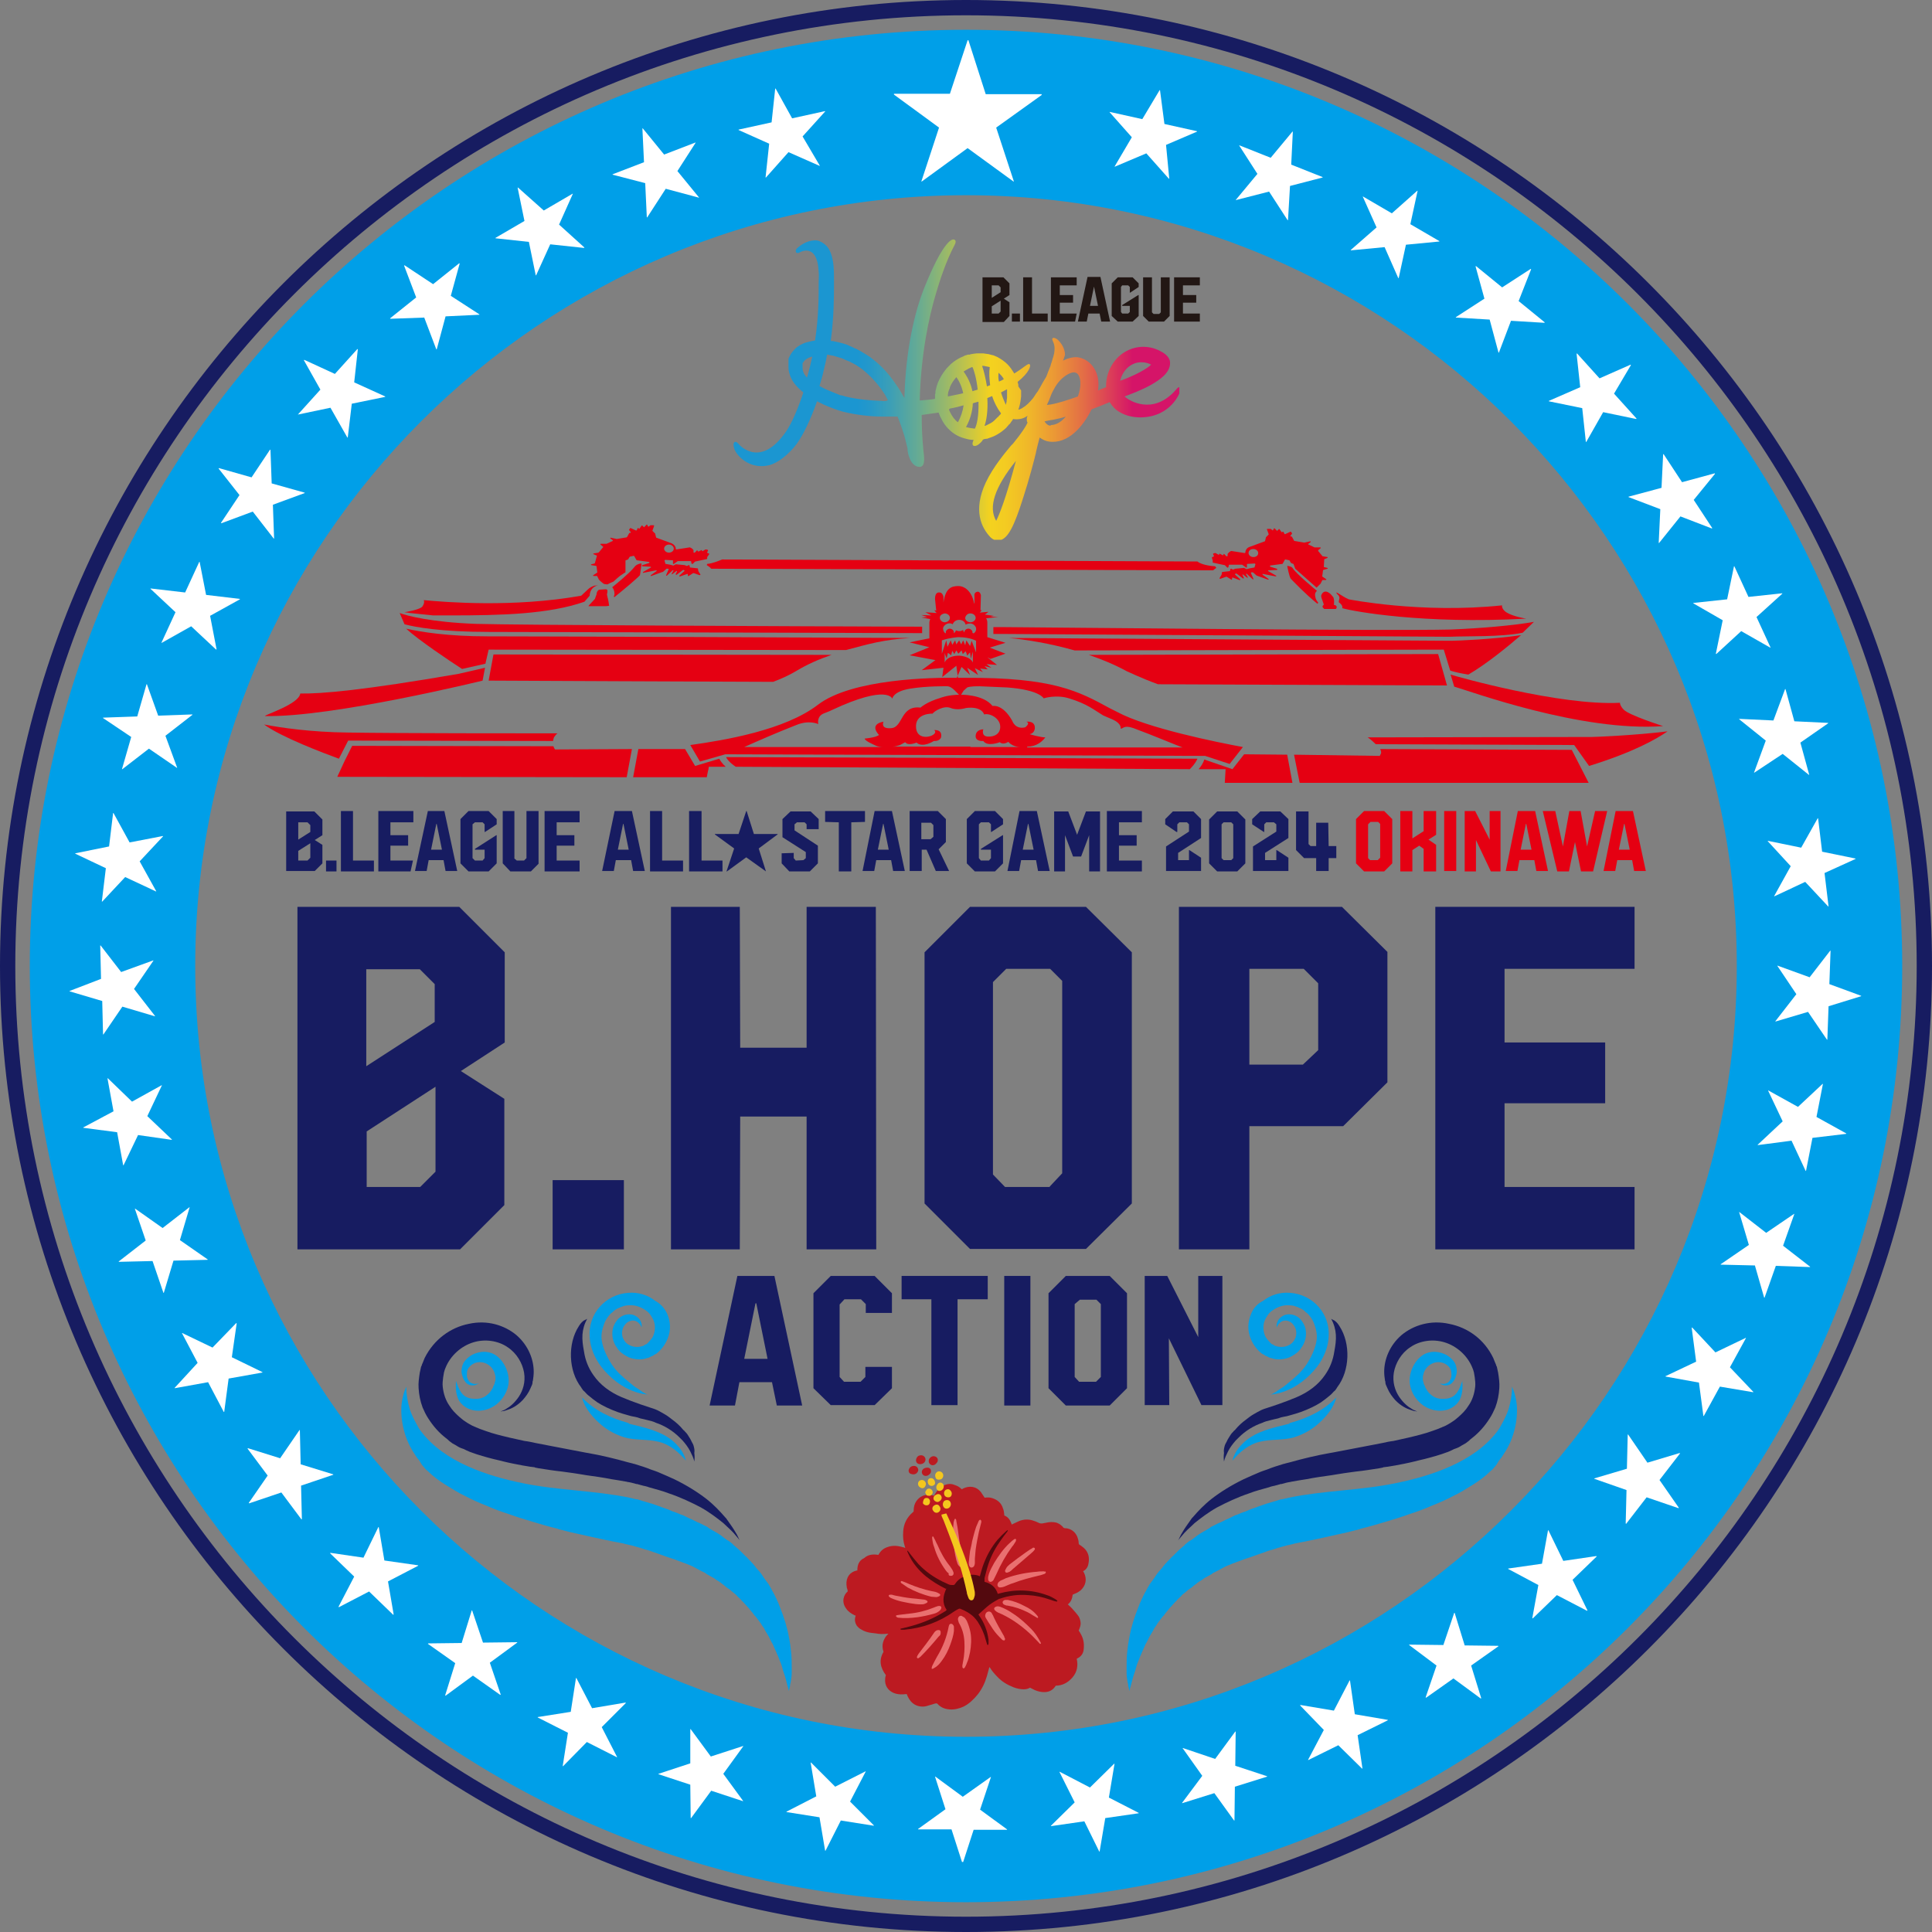 <?xml version="1.0" encoding="utf-8"?>
<!-- Generator: Adobe Illustrator 27.9.0, SVG Export Plug-In . SVG Version: 6.00 Build 0)  -->
<svg version="1.1" id="レイヤー_1" xmlns="http://www.w3.org/2000/svg" xmlns:xlink="http://www.w3.org/1999/xlink" x="0px"
	 y="0px" viewBox="0 0 480 480" style="enable-background:new 0 0 480 480;" xml:space="preserve">
<rect x="0" y="0" width="480" height="480" fill="#808080" stroke="none"/>
<style type="text/css">
	.st0{fill:#009FE8;}
	.st1{fill:#221714;}
	.st2{clip-path:url(#SVGID_00000048478819505609880610000016653844906617024672_);}
	.st3{fill:url(#SVGID_00000052102501402160237580000008892250711350871453_);}
	.st4{fill:#171C61;}
	.st5{fill:#E50012;}
	.st6{fill:#1E2D5C;}
	.st7{fill-rule:evenodd;clip-rule:evenodd;fill:#BC1A21;}
	.st8{fill-rule:evenodd;clip-rule:evenodd;fill:#53090E;}
	.st9{fill-rule:evenodd;clip-rule:evenodd;fill:#E97070;}
	.st10{fill-rule:evenodd;clip-rule:evenodd;fill:#F4C71E;}
	.st11{fill:#FFFFFF;}
</style>
<g>
	<path class="st0" d="M240,48.5c105.6,0,191.5,85.9,191.5,191.5S345.6,431.5,240,431.5c-105.6,0-191.5-85.9-191.5-191.5
		S134.4,48.5,240,48.5 M240,7.4C111.6,7.4,7.4,111.6,7.4,240S111.6,472.6,240,472.6S472.6,368.4,472.6,240S368.4,7.4,240,7.4"/>
	<polygon class="st1" points="260.3,77.9 256.4,77.9 256.4,68.9 254.2,68.9 254.2,79.9 260.3,79.9 	"/>
	<polygon class="st1" points="267.5,77.9 263.3,77.9 263.3,75.2 266.6,75.2 266.6,73.3 263.3,73.3 263.3,70.9 267.5,70.9 
		267.5,68.9 261.1,68.9 261.1,79.9 267.1,79.9 	"/>
	<path class="st1" d="M270.4,77.9h2.8l0.4,2h2.2l-2.4-11.1h-3.2l-2.4,11.1h2.2L270.4,77.9z M271.8,71.2L271.8,71.2l1,4.8h-2
		L271.8,71.2z"/>
	<rect x="251.4" y="77.9" class="st1" width="2" height="2"/>
	<polygon class="st1" points="290.6,68.9 288.4,68.9 288.4,77.6 288,78 286.6,78 286.2,77.6 286.2,68.9 284,68.9 284,78.5 
		285.4,79.9 289.2,79.9 290.6,78.5 	"/>
	<polygon class="st1" points="298.1,70.9 298.1,68.9 291.7,68.9 291.7,79.9 298.1,79.9 298.1,77.9 293.9,77.9 293.9,75.2 
		297.2,75.2 297.2,73.3 293.9,73.3 293.9,70.9 	"/>
	<polygon class="st1" points="281.4,79.9 282.9,78.5 282.9,73.3 282.8,73.3 278.8,75.8 278.8,76 280.7,76 280.7,77.5 280.3,77.9 
		278.8,77.9 278.5,77.5 278.5,71.3 278.8,70.9 280.3,70.9 280.7,71.3 280.7,72.7 280.8,72.7 282.9,71.3 282.9,70.4 281.4,68.9 
		277.7,68.9 276.2,70.4 276.2,78.5 277.7,79.9 	"/>
	<path class="st1" d="M250.8,78.5v-3.4l-1.4-0.9l1.4-0.9v-2.9l-1.5-1.5h-5.2v11.1h5.3L250.8,78.5z M246.4,70.9h1.7l0.5,0.5v1.2
		l-2.2,1.4V70.9z M248.6,77.4l-0.5,0.5h-1.7v-1.8l2.2-1.4V77.4z"/>
	<g>
		<defs>
			<path id="SVGID_1_" d="M253,96L253,96L253,96z M199.3,90.3C199.3,90.3,199.3,90.3,199.3,90.3 M199.3,90.3L199.3,90.3
				 M252.4,114.5c-2.5,9.4-4.1,13.3-4.9,14.9C245.5,126,247.1,121.1,252.4,114.5 M260.7,105.7c-0.3,0-0.8-0.4-1.2-1
				c0.5-0.1,1.2-0.3,2.1-0.4c0.9-0.2,2-0.4,3.2-0.8c-1.1,1.3-2.4,2.1-3.7,2.1C261,105.8,260.9,105.8,260.7,105.7 M237.4,104.4
				c-0.6-0.6-1-1.3-1.3-1.9c-0.1-0.1-0.1-0.3-0.2-0.4c-0.1-0.1-0.1-0.3-0.1-0.4c0,0,0,0,0-0.1c0.1,0,0.2,0,0.2-0.1
				c1.2-0.2,2.3-0.5,3.4-0.8c-0.2,1.5-0.7,2.9-1.4,4.2C237.8,104.8,237.6,104.6,237.4,104.4 M240,106.1c1-1.8,1.6-3.8,1.7-5.9
				c0.3-0.1,0.6-0.2,1-0.3c0.1,0,0.3-0.1,0.4-0.1c0.1,3.5-0.4,5.8-0.9,6.7h0C241.4,106.4,240.7,106.3,240,106.1 M245.3,98.9
				c0.4-0.2,0.8-0.3,1.2-0.5c0.5,1.6,1.3,3.1,2.2,4.3c0,0.1-0.1,0.1-0.1,0.2l-0.2,0.2l-0.2,0.2c-0.1,0.1-0.2,0.3-0.4,0.4
				c-0.3,0.3-0.5,0.5-0.8,0.8c-0.5,0.5-1.2,0.8-1.8,1.1c-0.2,0.1-0.4,0.2-0.6,0.2C245.4,103.6,245.4,100.4,245.3,98.9 M248.7,97.5
				c0.6-0.3,1.1-0.6,1.5-0.8l0,0.4c0,0.1,0,0.2,0,0.3l0,0.3l0,0.3c0,0.1,0,0.2,0,0.3l0,0.6c0,0.2-0.1,0.4-0.1,0.6l0,0.3l-0.1,0.3
				c0,0.2-0.1,0.3-0.1,0.5C249.4,99.5,249,98.5,248.7,97.5 M235.5,98.3c0-0.1,0-0.2,0-0.3c0-0.2,0.1-0.4,0.1-0.6
				c0.1-0.2,0.1-0.4,0.2-0.6c0.1-0.2,0.2-0.4,0.2-0.6c0.3-0.8,0.9-1.7,1.6-2.5c0.8,1.1,1.4,2.5,1.7,4h0c-1.2,0.3-2.5,0.5-3.8,0.8
				C235.5,98.5,235.5,98.4,235.5,98.3 M248.1,92.6C248.1,92.6,248.1,92.6,248.1,92.6c0.5,0.5,1,1,1.3,1.6c-0.3,0.2-0.7,0.4-1.2,0.6
				C248,94.1,248,93.3,248.1,92.6 M261,98.5c0.2-0.6,0.6-1.4,0.9-1.9c1.6-3,4-4.1,4.9-4.1c0,0,0.1,0,0.1,0c0.5,0.1,0.9,0.3,1.1,0.8
				c0.5,0.9,0.7,2.7-0.2,5.2c-2.5,0.9-5,1.7-6.8,2c-0.3,0-0.6,0.1-0.9,0.1C260.5,99.8,260.8,99.1,261,98.5 M239.4,92.3
				c0.4-0.2,0.8-0.5,1.2-0.7c0.1-0.1,0.3-0.1,0.4-0.2c0.2-0.1,0.3-0.1,0.5-0.2l0.1,0l0,0c0.4,0.8,1,2.8,1.3,5.6
				c-0.3,0.1-0.7,0.2-1,0.3c-0.1,0-0.2,0.1-0.3,0.1C241.2,95.3,240.4,93.7,239.4,92.3 M244,90.9c0.1,0,0.3,0,0.4,0
				c0.5,0.1,1,0.2,1.5,0.3c-0.2,1.4-0.1,2.9,0.1,4.5c-0.3,0.1-0.5,0.2-0.8,0.3C244.9,94.2,244.5,92.3,244,90.9 M281.4,90.5
				c0.8-0.4,1.5-0.5,2.2-0.5c1,0,1.9,0.3,2.4,0.6c-1,1-4,2.7-7.7,4C278.7,92.8,279.9,91.2,281.4,90.5 M199.4,90.3c0,0,0-0.1,0-0.1
				c0,0,0-0.1,0.1-0.1l0.1-0.1c0.1-0.2,0.2-0.4,0.4-0.5c0.3-0.3,0.8-0.6,1.4-0.8c0.1,0,0.3-0.1,0.4-0.1c-0.2,0.8-0.4,1.7-0.6,2.6
				c-0.2,0.9-0.5,1.8-0.7,2.6c-0.5-0.5-0.9-1.1-1-1.7c-0.1-0.2-0.1-0.5-0.1-0.7c0-0.1,0-0.2,0-0.4c0-0.1,0-0.1,0-0.2l0-0.1
				c0,0,0,0,0-0.1L199.4,90.3L199.4,90.3C199.3,90.3,199.3,90.3,199.4,90.3C199.3,90.3,199.3,90.3,199.4,90.3
				C199.4,90.3,199.4,90.3,199.4,90.3L199.4,90.3z M219,99.6c-3-0.1-6.1-0.4-9-1.1l-0.3-0.1l-0.3-0.1l-0.5-0.1
				c-0.2,0-0.4-0.1-0.6-0.2l-0.5-0.2c-0.7-0.3-1.5-0.6-2.2-0.9c-0.7-0.3-1.3-0.6-2-1c0.4-1.3,0.8-2.7,1.1-4.1
				c0.3-1.2,0.6-2.5,0.8-3.7c0.5,0.1,1.1,0.2,1.6,0.3c0.7,0.2,1.3,0.4,2,0.6c0.3,0.1,0.7,0.3,0.9,0.4l0.5,0.2l0.5,0.2l0.1,0l0,0l0,0
				l0.1,0.1l0.2,0.1c0.2,0.1,0.3,0.2,0.4,0.2c0.3,0.2,0.6,0.3,0.9,0.5c0.6,0.4,1.1,0.7,1.6,1.1c2,1.6,3.7,3.5,5,5.4
				c0.5,0.7,0.9,1.4,1.3,2.2C220.2,99.7,219.6,99.7,219,99.6 M229.8,71.1c-2.6,6.3-4.8,16-5.1,27.8c-0.6-1.1-1.3-2.3-2.1-3.4
				c-1.5-2.2-3.3-4.4-5.8-6.3c-0.6-0.5-1.2-0.9-1.9-1.3c-0.3-0.2-0.7-0.4-1-0.6c-0.2-0.1-0.3-0.2-0.5-0.3l-0.3-0.1l-0.1-0.1
				l-0.2-0.1l-0.5-0.2l-0.6-0.3c-0.4-0.2-0.8-0.3-1.1-0.5c-0.8-0.3-1.6-0.5-2.4-0.7c-0.6-0.1-1.2-0.3-1.8-0.3
				c0.8-6,0.8-11.2,0.8-13.6c0-0.3,0-0.6,0-0.9c0-2.6,0.1-5.8-1.2-8.2c-0.6-1.1-1.6-1.8-2.7-2.2c0,0-2.4-0.7-5.3,1.9
				c0,0-0.5,0.5-0.2,1c0.2,0.3,0.7,0.1,0.7,0.1s4.5-2.9,4.9,4.7c0.1,0.9,0,1.9,0,2.6c0,0.2,0,0.5,0,0.9c0,2.4,0,7.7-0.9,13.6
				c-0.8,0.1-1.5,0.3-2.3,0.5c-0.9,0.3-1.9,0.8-2.7,1.6c-0.4,0.4-0.8,0.9-1.1,1.4c-0.1,0.1-0.1,0.3-0.2,0.4l-0.2,0.4
				c-0.1,0.1-0.1,0.3-0.1,0.4l0,0.1c0,0,0,0,0,0.1l0,0l0,0.1c0,0,0,0.1,0,0.2l0,0.2c0,0.1,0,0.3,0,0.4c0,0.3,0,0.6,0,0.9
				c0,0.6,0.1,1.1,0.3,1.7c0.3,1.1,0.9,2,1.6,2.8c0.6,0.7,1.2,1.2,1.8,1.7c-2,6-3.7,9-4.8,10.4c-6.3,8.5-11.3,2.4-11.3,2.4
				c-0.6-0.7-0.9-0.5-0.9-0.5c-0.3,0.1-0.5,0.5-0.2,1.6c0.6,1.9,3.9,5.3,8.6,4.2c2.2-0.5,5-2.7,7-5.4c1.7-2.4,3.4-6,5-10.5
				c0.5,0.3,1.1,0.5,1.6,0.8c1.6,0.7,3.1,1.3,4.9,1.8c1.7,0.4,3.3,0.7,5,0.9c1.6,0.2,3.3,0.3,4.8,0.3c1.2,0,2.5,0,3.7,0
				c0.7,1.7,1.2,3.2,1.6,4.5c0.4,1.3,0.6,2.4,0.8,3.1c0.1,0.3,0.1,0.6,0.1,0.8c0,0,0,0.1,0,0.1c0,0,0.5,4.1,3.1,4
				c1.5-0.2,0.9-3,0.8-4.3c-0.3-3-0.4-5.9-0.4-8.6c1.5-0.2,2.9-0.4,4.2-0.6c0,0,0,0,0,0c0,0.1,0.1,0.3,0.2,0.5
				c0.1,0.2,0.1,0.4,0.2,0.5c0.1,0.2,0.2,0.4,0.3,0.6c0.4,0.8,1,1.8,2,2.7c0.9,0.9,2.2,1.7,3.7,2.1c0.7,0.2,1.5,0.4,2.3,0.4
				c0,0.1-0.1,0.1-0.1,0.2c-0.4,1,0,1.2,0,1.2s0.6,0.5,1.8-0.7c0.3-0.3,0.5-0.5,0.6-0.8c0.1,0,0.2,0,0.3-0.1c0.2,0,0.4-0.1,0.6-0.1
				l0,0c0.1,0,0.1,0,0.1,0c0,0,0,0,0,0l0,0l0.1,0l0.2-0.1l0.3-0.1c0.4-0.1,0.8-0.3,1.3-0.5c0.8-0.4,1.6-0.9,2.3-1.5
				c0.4-0.3,0.7-0.6,1-1c0.2-0.2,0.3-0.4,0.5-0.5l0.2-0.3l0.2-0.3c0.2-0.2,0.3-0.4,0.4-0.6c0.5,0.1,1.1,0.1,1.7,0
				c0.7-0.1,1.3-0.4,1.9-0.8l0,0c-0.1,0.2-0.2,0.5-0.2,0.8c0,0.3,0,0.6,0.2,0.9c-0.4,0.9-1.4,2.5-3.6,5.2c-0.1,0.1-0.3,0.3-0.5,0.5
				c-1.4,1.7-4.4,5.2-6.3,9.2c-3.2,6.9-1.1,11.2,1.2,13.6c0.5,0.5,1.2,0.8,1.8,0.8c0.2,0,0.4,0,0.6-0.1c1.9-0.5,3.4-3.2,5.7-10.5
				c1.5-4.6,2.8-9.6,3.2-11.3l0-0.1c0.3-1.3,0.6-2.5,0.9-3.6c0.7,0.5,1.5,0.9,2.3,1c4.7,0.7,8.5-3.7,10.6-8c1.6-0.6,3.1-1.2,4.5-1.8
				c0.6,1,1.4,1.9,2.5,2.5c1.5,0.9,3.3,1.3,5.2,1.3c7.7-0.1,9.8-6.4,9.8-6.4c0.3-0.8,0.1-1-0.2-1.1c-0.3-0.1-0.9,0.7-0.9,0.7
				c-5.8,6.6-11.9,2.2-11.9,2.2c-0.3-0.2-0.6-0.4-0.8-0.6c0.2-0.1,0.3-0.1,0.5-0.2c0.8-0.3,3.6-1.3,6.1-2.7c2.1-1.2,4.8-3,4.7-5.5
				c0-1-0.8-2-2.1-2.7c-2-1.2-5.3-1.9-8.5-0.3c-3.1,1.5-5.2,4.9-5.3,8.5c0,0.2,0,0.4,0,0.6c-0.6,0.2-1.3,0.5-2,0.8
				c0.3-2.1,0-3.9-0.9-5.4c-0.9-1.5-2.3-2.5-3.9-2.8c-1.1-0.2-2.5,0.1-3.9,0.8c0-0.1,0.1-0.2,0.1-0.2c0.2-0.6,0.3-0.9,0.3-0.9l0,0
				c0-0.1,0.1-0.2,0.1-0.3c0-1.7-1-3-1.7-3.7c-0.7-0.7-1.9-0.9-1.3,0.3c0.6,1.2,0.4,2.4,0.3,3c0,0.1-0.1,0.4-0.2,0.8
				c-0.1,0.3-0.2,0.6-0.3,1c-0.1,0.4-0.3,0.8-0.4,1.3c-0.2,0.5-0.4,1-0.6,1.5c-0.1,0.3-0.2,0.5-0.3,0.8c-0.1,0.3-0.2,0.5-0.4,0.8
				c-0.1,0.2-0.2,0.3-0.3,0.5c-0.1,0.2-0.2,0.3-0.3,0.5c-0.2,0.3-0.3,0.6-0.5,0.9c-0.1,0.2-0.2,0.4-0.4,0.7
				c-0.2,0.3-0.3,0.6-0.5,0.8c-0.4,0.5-0.7,1.1-1.1,1.6c-0.4,0.5-0.8,0.9-1.2,1.3c-0.4,0.4-0.8,0.7-1.3,1c-0.4,0.3-0.8,0.4-1.1,0.5
				c0.3-0.8,0.5-1.7,0.6-2.5l0.1-0.8c0-0.2,0-0.5,0-0.8l0-0.4c0-0.1,0-0.2,0-0.3L253,96c0-0.1,0-0.1,0-0.1c0,0,0,0,0,0l0,0l0,0
				l0-0.1l0-0.2l-0.1-0.4c0-0.1,0-0.2-0.1-0.3c3-2.4,3.4-4.1,3-4.4c-0.4-0.3-1.1,0.6-3.8,2.3c-0.5-0.8-1-1.6-1.7-2.3
				c-0.7-0.7-1.6-1.3-2.5-1.8c-0.2-0.1-0.5-0.2-0.7-0.3c-0.2-0.1-0.5-0.2-0.7-0.2c-0.2-0.1-0.5-0.1-0.7-0.2c-0.2,0-0.5-0.1-0.7-0.1
				c-0.2,0-0.5-0.1-0.7-0.1c-0.2,0-0.5,0-0.7,0H243l-0.4,0c-0.3,0-0.5,0.1-0.8,0.1c-0.2,0-0.4,0.1-0.6,0.1l-0.3,0.1l-0.1,0l0,0l0,0
				l-0.1,0l-0.2,0c-0.2,0.1-0.4,0.1-0.7,0.2c-0.2,0.1-0.4,0.2-0.6,0.3c-0.8,0.3-1.6,0.8-2.3,1.3c-0.3,0.3-0.7,0.5-0.9,0.8
				c-0.1,0.1-0.3,0.3-0.4,0.4c-0.1,0.1-0.3,0.3-0.4,0.4c-1,1.2-1.7,2.4-2.2,3.6c-0.1,0.3-0.2,0.6-0.3,0.9c-0.1,0.3-0.1,0.6-0.2,0.8
				c-0.1,0.3-0.1,0.5-0.1,0.8c0,0.1,0,0.2-0.1,0.4c0,0.1,0,0.2,0,0.4c0,0.2,0,0.4,0,0.6c0,0,0,0,0,0.1c-1.2,0.2-2.5,0.3-3.8,0.4
				c0.3-11.3,2.2-20.5,4.1-26.8c0.8-2.7,2.4-7.8,4.6-11.9c0.5-1,0-1.2,0-1.2s-0.1-0.1-0.3-0.1C236.3,59.4,234.1,60.5,229.8,71.1"/>
		</defs>
		<clipPath id="SVGID_00000018238246921101551070000016752520604490633865_">
			<use xlink:href="#SVGID_1_"  style="overflow:visible;"/>
		</clipPath>
		<g style="clip-path:url(#SVGID_00000018238246921101551070000016752520604490633865_);">
			
				<linearGradient id="SVGID_00000132076139865962725670000004886669020571607468_" gradientUnits="userSpaceOnUse" x1="0" y1="0" x2="1" y2="0" gradientTransform="matrix(110.721 0 0 -110.721 181.858 96.777)">
				<stop  offset="0" style="stop-color:#1B96D1"/>
				<stop  offset="0.28" style="stop-color:#1B96D1"/>
				<stop  offset="0.309" style="stop-color:#2498CA"/>
				<stop  offset="0.355" style="stop-color:#3C9FB6"/>
				<stop  offset="0.414" style="stop-color:#64AA95"/>
				<stop  offset="0.483" style="stop-color:#9BB968"/>
				<stop  offset="0.559" style="stop-color:#E0CC30"/>
				<stop  offset="0.58" style="stop-color:#F4D21F"/>
				<stop  offset="0.615" style="stop-color:#F3CB22"/>
				<stop  offset="0.664" style="stop-color:#F0B829"/>
				<stop  offset="0.724" style="stop-color:#EB9835"/>
				<stop  offset="0.79" style="stop-color:#E36D46"/>
				<stop  offset="0.861" style="stop-color:#DA355B"/>
				<stop  offset="0.9" style="stop-color:#D51468"/>
				<stop  offset="1" style="stop-color:#D51468"/>
			</linearGradient>
			
				<rect x="181.7" y="59" style="fill:url(#SVGID_00000132076139865962725670000004886669020571607468_);" width="111.3" height="75.1"/>
		</g>
	</g>
	<polygon class="st4" points="298.4,208.2 292.7,211.9 292.7,213.7 295.4,213.7 295.4,211.2 295.5,211.2 298.4,213.1 298.4,216.4 
		289.7,216.4 289.7,210.3 295.4,206.6 295.4,204.8 294.9,204.3 293,204.3 292.5,204.8 292.5,206.7 292.3,206.7 289.5,204.8 
		289.5,203.5 291.4,201.6 296.5,201.6 298.4,203.5 	"/>
	<path class="st4" d="M307.4,201.6l2,2v10.9l-2,2h-5l-2-2v-10.9l2-2H307.4z M306.4,213.2v-8.4l-0.5-0.5H304l-0.5,0.5v8.4l0.5,0.5
		h1.9L306.4,213.2z"/>
	<polygon class="st4" points="320.1,208.2 314.3,211.9 314.3,213.7 317.1,213.7 317.1,211.2 317.2,211.2 320.1,213.1 320.1,216.4 
		311.3,216.4 311.3,210.3 317.1,206.6 317.1,204.8 316.5,204.3 314.6,204.3 314.1,204.8 314.1,206.7 314,206.7 311.1,204.8 
		311.1,203.5 313.1,201.6 318.1,201.6 320.1,203.5 	"/>
	<polygon class="st4" points="325.1,201.6 325.1,209.7 325.6,210.2 327,210.2 327,205.6 327,204.4 330,204.4 330.1,210.2 332,210.2 
		332,213.2 330.1,213.2 330.1,216.4 327,216.4 327,213.2 324,213.2 322,211.2 322,201.6 	"/>
	<path class="st4" d="M152.7,201.5h4.3l3.2,14.9h-2.9l-0.5-2.7H153l-0.5,2.7h-2.9L152.7,201.5z M153.5,211.1h2.7l-1.3-6.4h-0.1
		L153.5,211.1z"/>
	<polygon class="st4" points="164.5,201.5 164.5,213.8 169.7,213.8 169.7,216.5 161.5,216.5 161.5,201.5 	"/>
	<polygon class="st4" points="174.3,201.5 174.3,213.8 179.5,213.8 179.5,216.5 171.2,216.5 171.2,201.5 	"/>
	<polygon class="st4" points="187.3,207.2 193.2,207.2 193.2,207.3 188.5,210.8 190.3,216.5 190.3,216.5 185.4,213 180.6,216.5 
		180.5,216.5 182.4,210.8 177.6,207.3 177.6,207.2 183.5,207.2 185.4,201.5 185.5,201.5 	"/>
	<polygon class="st4" points="203.4,206 200.4,206 200.4,204.8 199.9,204.3 198,204.3 197.4,204.8 197.4,206.3 203.2,210.1 
		203.2,214.5 201.2,216.5 196.1,216.5 194.2,214.5 194.2,212 197.2,211.9 197.2,213.2 197.7,213.8 199.6,213.7 200.2,213.2 
		200.2,211.7 194.4,208 194.4,203.5 196.4,201.6 201.4,201.6 203.4,203.5 	"/>
	<polygon class="st4" points="214.9,201.5 214.9,204.2 211.5,204.3 211.5,216.5 208.4,216.5 208.4,204.3 205,204.2 205,201.5 	"/>
	<path class="st4" d="M217.3,201.5h4.3l3.2,14.9h-2.9l-0.5-2.7h-3.7l-0.5,2.7h-2.9L217.3,201.5z M218.1,211.1h2.7l-1.3-6.4h-0.1
		L218.1,211.1z"/>
	<path class="st4" d="M233,201.5l2,2l0,5.7l-1.8,1.8l2.6,5.4h-3.3l-2.3-5.3h-1.2l0,5.3h-3l0-14.9H233z M228.9,208.5h2.3l0.7-0.6
		v-2.9l-0.6-0.6h-2.4V208.5z"/>
	<polygon class="st4" points="246.3,206.7 246.2,206.7 246.2,204.8 245.7,204.3 243.7,204.3 243.2,204.8 243.2,213.2 243.7,213.8 
		245.7,213.8 246.2,213.2 246.2,211.1 243.7,211.1 243.7,210.9 249.1,207.5 249.2,207.5 249.2,214.5 247.2,216.5 242.2,216.5 
		240.2,214.5 240.2,203.5 242.2,201.5 247.2,201.5 249.2,203.5 249.2,204.8 	"/>
	<path class="st4" d="M253.3,201.5h4.3l3.2,14.9h-2.9l-0.5-2.7h-3.7l-0.5,2.7h-2.9L253.3,201.5z M254.1,211.1h2.7l-1.3-6.4h-0.1
		L254.1,211.1z"/>
	<polygon class="st4" points="273.3,201.6 273.3,216.5 270.6,216.5 270.6,207.5 268.6,212.8 266.6,212.8 264.6,207.5 264.6,216.5 
		261.9,216.5 261.9,201.6 265.4,201.6 267.6,207.4 269.8,201.6 	"/>
	<polygon class="st4" points="283.7,204.3 278,204.3 278,207.5 282.4,207.5 282.4,210.1 278,210.1 278,213.8 283.7,213.8 
		283.7,216.5 275,216.5 275,201.5 283.7,201.5 	"/>
	<polygon class="st4" points="87.7,201.5 84.7,201.5 84.7,216.5 92.9,216.5 92.9,213.8 87.7,213.8 	"/>
	<polygon class="st4" points="99.7,204.3 102.7,204.3 102.7,201.5 99.7,201.5 94,201.5 94,216.5 99.6,216.5 102,216.5 102.6,213.8 
		99.6,213.8 97,213.8 97,210.1 99.6,210.1 101.4,210.1 101.4,207.5 99.7,207.5 97,207.5 97,204.3 	"/>
	<path class="st4" d="M106.3,201.5l-3.2,14.9h2.9l0.5-2.7h3.7l0.5,2.7h2.9l-3.2-14.9H106.3z M107.1,211.1l1.3-6.4h0.1l1.3,6.4H107.1
		z"/>
	<rect x="81" y="213.8" class="st4" width="2.6" height="2.7"/>
	<polygon class="st4" points="130.8,213.2 130.2,213.8 128.4,213.8 127.8,213.3 127.8,201.5 124.9,201.5 124.9,214.5 126.8,216.5 
		131.9,216.5 133.8,214.6 133.8,201.5 130.8,201.5 	"/>
	<polygon class="st4" points="144,204.3 144,201.5 135.3,201.5 135.3,216.5 144,216.5 144,213.8 138.3,213.8 138.3,210.1 
		142.7,210.1 142.7,207.5 138.3,207.5 138.3,204.3 	"/>
	<polygon class="st4" points="120.5,206.7 123.4,204.8 123.4,203.5 121.4,201.5 116.4,201.5 116,201.9 114.4,203.5 114.4,214.5 
		116.1,216.2 116.4,216.5 121.4,216.5 123.4,214.5 123.4,207.5 123.3,207.5 118,210.9 118,211.1 120.4,211.1 120.4,213.2 
		119.9,213.8 118,213.8 117.4,213.2 117.4,204.8 118,204.3 119.9,204.3 120.4,204.8 120.4,206.7 	"/>
	<path class="st4" d="M71.1,201.5v14.9h7.1l1.9-1.9v-4.6l-1.9-1.2l1.9-1.2v-3.9l-2-2H71.1z M74.1,204.3h2.3l0.7,0.7v1.7l-3,1.9
		V204.3z M77.1,213.1l-0.7,0.7h-2.3v-2.4l3-1.9V213.1z"/>
	<path class="st5" d="M343.9,201.5l2,2v11l-2,2h-5l-2-2v-11l2-2H343.9z M342.3,213.7l0.6-0.6v-8.4l-0.5-0.5h-1.9l-0.6,0.6v8.4
		l0.5,0.5H342.3z"/>
	<polygon class="st5" points="356.8,201.5 356.8,207.4 354.9,208.6 356.8,209.9 356.8,216.5 353.7,216.5 353.7,210.9 352.6,210.1 
		350.9,211.2 350.9,216.5 347.9,216.5 347.9,201.5 350.9,201.5 350.9,208.3 353.7,206.5 353.7,201.5 	"/>
	<rect x="358.8" y="201.5" class="st5" width="3" height="14.9"/>
	<polygon class="st5" points="370.1,208.6 370.1,201.5 372.8,201.5 372.8,216.5 370.4,216.5 366.7,208.7 366.7,216.5 363.9,216.5 
		363.9,201.5 366.5,201.5 	"/>
	<path class="st5" d="M377.1,201.5h4.3l3.2,14.9h-2.9l-0.5-2.7h-3.7l-0.5,2.7h-2.9L377.1,201.5z M377.8,211.1h2.7l-1.3-6.4h-0.1
		L377.8,211.1z"/>
	<polygon class="st5" points="399.3,201.5 395.8,216.5 392.8,216.5 391.3,209.2 389.8,216.5 386.9,216.5 383.3,201.5 386.4,201.5 
		388.3,210.3 389.9,201.5 392.7,201.5 394.3,210.3 396.3,201.5 	"/>
	<path class="st5" d="M401.4,201.5h4.3l3.2,14.9H406l-0.5-2.7h-3.7l-0.5,2.7h-2.9L401.4,201.5z M402.2,211.1h2.7l-1.3-6.4h-0.1
		L402.2,211.1z"/>
	<path class="st5" d="M148.1,140.6c0.1,0,0.1,0.1,0.1,0.1l0.2,1.5c0,0,0,0.1-0.1,0.1l-0.9,0.6c-0.1,0.1-0.1,0.2,0.1,0.2l0.8,0
		c0.1,0,0.1,0,0.1,0.1l0.4,0.8c0,0.1,1.2,1.1,1.3,1.1l0.8,0.1l0.8-0.4c0,0,0.7-0.3,0.7-0.3l1-0.9c0,0,0.6-0.5,0.6-0.5l1.2-0.8
		c0.1,0,0.2-0.1,0.2-0.2l0-2.8c0-0.1,0-0.1,0.1-0.1l0.5-0.2c0,0,0.1,0,0.1-0.1l0.3-0.5c0,0,0.1-0.1,0.1-0.1l0.9-0.2
		c0.1,0,0.1,0,0.2,0.1l0.5,0.9c0,0,0.1,0.1,0.1,0.1l3,0.4c0.2,0,0.2,0.2,0,0.3l-1.6,0.5c-0.2,0.1-0.1,0.2,0,0.3l2,0.1
		c0.1,0,0.2,0.2,0.1,0.2l-1.9,1.1c-0.1,0.1-0.1,0.3,0.1,0.2l3.1-0.6c0.2,0,0.2,0.1,0.1,0.2l-1.4,1c-0.1,0.1,0,0.3,0.1,0.2l2.8-1
		c0,0,0,0,0.1,0l0.9-0.8c0,0,0.1,0,0.1,0h0.3c0.1,0,0.2,0.1,0.1,0.2l-0.6,1.4c-0.1,0.1,0.1,0.2,0.2,0.1l1.4-1.3
		c0.1-0.1,0.3,0,0.2,0.1l-0.4,0.7c-0.1,0.1,0.1,0.3,0.2,0.1l0.9-0.7c0.1-0.1,0.3,0,0.2,0.1l-0.3,0.6c-0.1,0.1,0.1,0.3,0.2,0.2
		l1.6-1.2c0,0,0.1,0,0.2,0l0.1,0.1c0.1,0,0.1,0.1,0,0.2l-1.2,1.1c-0.1,0.1,0,0.3,0.2,0.2l1.7-0.6c0.1,0,0.2,0,0.2,0.1l0,0.3
		c0,0.1,0.1,0.2,0.2,0.1l1.1-0.7c0,0,0.1,0,0.2,0l1.4,0.5c0.1,0,0.3-0.1,0.2-0.2l-0.5-0.8c0,0,0,0,0,0l-0.1-0.6
		c0-0.1-0.1-0.1-0.1-0.1l-1.8-0.2c-0.1,0-0.1,0-0.1-0.1l-0.1-0.4c0-0.1-0.1-0.1-0.2-0.1l-0.4,0.2c0,0-0.1,0-0.1,0l-0.5-0.2
		c0,0,0,0,0,0l-2.1-0.2c0,0-0.1,0-0.1,0l-0.6,0.3c0,0-0.1,0-0.1,0l-0.3-0.1c0,0,0,0,0,0l-0.4-0.1c0,0,0,0,0,0l-1.1-0.2
		c-0.1,0-0.1,0-0.1-0.1l-0.2-0.7c0-0.1,0.1-0.2,0.2-0.2l1.8,0.1c0.1,0,0.1,0.1,0.1,0.1l0,0.7c0,0.1,0.1,0.2,0.2,0.1l1-0.7
		c0,0,0.1,0,0.1,0l3.1,0c0.1,0,0.1,0,0.1,0.1l0.1,0.5c0,0.1,0.2,0.1,0.3,0.1l0.6-0.6c0,0,0,0,0.1,0l2.8-0.6c0.1,0,0.1-0.1,0.1-0.1
		l0-0.3c0,0,0,0,0-0.1l0.5-0.7c0-0.1,0-0.2-0.1-0.2l-0.3-0.1c-0.1,0-0.1-0.1-0.1-0.2l0.2-0.4c0-0.1,0-0.2-0.1-0.2l-0.4-0.1
		c0,0-0.1,0-0.1,0l-0.7,0.4c-0.1,0.1-0.2,0-0.2-0.1l0,0c0-0.1-0.1-0.2-0.2-0.1l-0.6,0.3c-0.1,0-0.2,0-0.2,0l-0.1-0.2
		c-0.1-0.1-0.2-0.1-0.2,0l-0.4,0.4c0,0-0.1,0.1-0.1,0.1h-0.2c-0.1,0-0.2-0.1-0.1-0.1l0-0.4c0,0,0-0.1,0-0.1
		c-0.3-0.5-0.7-0.6-0.9-0.7c0,0-0.1,0-0.1,0l-3.2,0.5c-0.1,0-0.2,0-0.2-0.1v0c0-0.6-0.4-1.1-1-1.4l-3.8-1.4c0,0-0.1,0-0.1-0.1
		l-0.2-0.8c0,0,0,0,0-0.1l-0.7-0.7c0,0,0-0.1,0-0.1l0.4-1.1c0-0.1,0-0.2-0.1-0.2l-0.7,0c0,0-0.1,0-0.1,0l-0.4,0.3
		c-0.1,0.1-0.2,0-0.2,0l-0.2-0.4c0-0.1-0.2-0.1-0.2,0l-0.5,0.5c-0.1,0.1-0.2,0.1-0.2,0l-0.3-0.3c-0.1-0.1-0.2,0-0.2,0l-0.5,0.7
		c0,0.1-0.2,0.1-0.2,0l-0.1-0.1c-0.1-0.1-0.2,0-0.2,0.1l-0.2,0.4c0,0.1-0.1,0.1-0.2,0.1l-1.3-0.6c-0.1,0-0.2,0-0.2,0.1l-0.2,0.3
		c0,0,0,0.1,0,0.1l0.4,0.5c0.1,0.1,0,0.2-0.2,0.2c-0.1,0-0.2,0-0.2,0.1l-0.5,0.9c0,0-0.1,0.1-0.1,0.1l-2.4,0.4c0,0,0,0-0.1,0
		l-1.4-0.3c-0.2,0-0.3,0.1-0.1,0.2l0.5,0.4c0.1,0.1,0.1,0.2,0,0.2l-1.5,0.7c0,0,0,0-0.1,0h-1.3c-0.1,0-0.2,0.1-0.1,0.2l0.6,0.5
		c0.1,0,0.1,0.1,0,0.2l-1,1.2c0,0-0.1,0-0.1,0.1l-1.2,0.2c-0.1,0-0.2,0.2,0,0.2l0.7,0.3c0.1,0,0.1,0.1,0.1,0.1l-0.5,1.8
		c0,0-0.1,0.1-0.1,0.1l-0.8,0.2c-0.1,0-0.1,0.2,0,0.2L148.1,140.6z M166.2,135.3c0.7,0,1.2,0.5,1.2,1c0,0.6-0.6,1-1.2,1
		c-0.7,0-1.2-0.5-1.2-1C165,135.8,165.5,135.3,166.2,135.3"/>
	<path class="st5" d="M198,166.6c2.5-1.5,5.4-2.8,8.6-3.9l-84-0.1l-1.2,6.5c0,0,64,0.3,70.7,0.3C194.2,168.6,196.2,167.7,198,166.6"
		/>
	<path class="st5" d="M155.7,193.1l1.3-7l-19.1,0.1l-0.2-0.3c-0.1-0.2-0.2-0.4-0.2-0.5l-50-0.1l-1.9,3.8l0,0l-1.8,3.9L155.7,193.1z"
		/>
	<path class="st5" d="M176.1,190.5l4.2,0c-0.9-0.8-1.4-1.6-1.6-2l-6,1.8l-2.5-4.2l-11.6,0l-1.3,7h18.3c0,0,0.3-1.7,0.4-1.9
		L176.1,190.5z"/>
	<path class="st5" d="M86.5,184l50.9,0.1c0.1-0.3,0.1-0.7,0.3-1c0.2-0.3,0.5-0.7,0.8-0.9c-8.3,0-39.3,0-52-0.2
		c-9.3-0.1-16.7-1.2-20.9-2c4.4,3.2,14.8,7.1,18.6,8.5L86.5,184z"/>
	<path class="st5" d="M328.3,147.8c-0.2,0.5,0.2,1.1,0.6,2.4c-0.2,0.2-0.4,0.4-0.3,0.6c0,0.1,0.1,0.2,0.2,0.3c0,0,0.1,0,0.1,0.1l0,0
		c0.1,0.1,0.1,0.1,0.2,0.1l2.8,0c0.1-0.1,0.2-0.3,0.2-0.5c0-0.2-0.2-0.4-0.5-0.5h-0.2c0.2-1.5-0.2-2.1-0.3-2.1
		C330,146.7,328.8,146.6,328.3,147.8"/>
	<path class="st5" d="M327.2,146.8c-0.4-0.3-5.2-4.3-6-5.6c-0.1-0.2-0.4-0.4-0.8-0.5c-0.3-0.1-0.5-0.1-0.6-0.1c0,0,0.5,2.7,0.9,3.2
		c0.6,0.6,3.4,3.6,6.6,6.2c0.1-0.1,0.2-0.2,0.2-0.3c-0.3-0.3-0.6-0.8-0.7-1.3c0-0.1,0-0.1,0-0.1
		C326.5,147.3,327.1,146.9,327.2,146.8"/>
	<path class="st5" d="M226.2,158.5c-19.2-0.1-91.4-0.4-105.1-0.4c-9.9,0-16.5-1.1-20.2-1.9c3.2,2.9,10.8,8,13.9,10l5.8-1.3l0.8-3.5
		l88.8,0.1C215.8,160,219.5,158.9,226.2,158.5"/>
	<path class="st5" d="M364.8,167.6c4.5-2.6,10.1-7.2,13.1-9.8c-6.6,1-15.8,1.4-17.3,1.4l-109.9-0.7c4.1,0.4,10,1.3,16.3,3.1
		l91.7-0.2l1.6,5.2C361.1,166.9,362.9,167.3,364.8,167.6"/>
	<path class="st5" d="M270.5,162.7c3.2,1.1,6.4,2.4,9.5,4.1c0.1,0,3.3,1.6,7.7,3.2l71.8,0.3l-2.2-7.8L270.5,162.7z"/>
	<path class="st5" d="M249,155.8c0,0-2.2,0-2.2,0l0,1.7l1.9,0l111.5,0.7c4.3-0.2,12.8,0.1,18.1-1l2.8-2.7
		c-5.1,0.9-13.1,1.6-20.6,1.9C344.8,156.8,263.7,155.9,249,155.8"/>
	<path class="st5" d="M121.5,157c11.5,0,74,0.2,107.6,0.3l0-1.6c-34.7-0.1-100.2-0.4-110.8-0.7c-11.1-0.4-17.2-2-19-2.7l1.2,2.8
		C103.1,155.8,109.5,157,121.5,157"/>
	<path class="st5" d="M152.5,148.1c0.1,0.1,0.1,0.2,0.1,0.3c0,0,0,0,0,0c2.6-2.1,5.8-4.8,6.4-5.5l0.4-2.8c0-0.1,0-0.1,0-0.1
		c0,0-0.1,0-0.3,0c-0.4,0.1-1.1,0.3-1.5,0.9c-1.2,1.5-4.5,4.2-5.5,5c0.2,0.2,0.3,0.4,0.4,0.7c0,0,0.3,0.7,0.1,1.4
		C152.5,148,152.5,148,152.5,148.1"/>
	<path class="st5" d="M321.1,194.5l-1.3-7l-10.7-0.1l-2.9,3.7l-7-2.4c-0.3,1-0.9,1.8-1.4,2.4l6.7,0l-0.2,3.4H321.1z"/>
	<path class="st5" d="M175.6,140.4c0.3,0.2,0.8,0.5,1.1,0.9l124.7,0.4c0.3-0.3,0.6-0.5,0.8-0.6l-0.3-0.4c-2.7-0.2-3.9-0.8-4.4-1.2
		l-118.1-0.5c-0.7,0.3-2.4,1-3.7,1.1L175.6,140.4z"/>
	<path class="st5" d="M150.8,146.5c-0.1-0.1-0.3-0.1-0.3-0.1l-1.5,0.1c-0.1,0-0.2,0-0.3,0.1c-0.3,0.2-0.5,0.7-0.5,1.1l-0.4,1.1
		l-1.3,1.4c-0.2,0.2-0.3,0.4-0.3,0.4c0.7,0,1.3,0,2,0c1.2,0,2.4,0,2.4,0c0.3,0,0.6-0.1,0.7-0.1c0,0,0.1-0.1,0-0.2
		c-0.1-1-0.3-1.6-0.3-1.7c0,0.1-0.2-0.9-0.2-0.9C151,146.8,150.9,146.5,150.8,146.5"/>
	<path class="st5" d="M182.8,190.5l112.8,0.6c0.4-0.4,1.4-1.4,1.9-2.6l-117.1-0.4C180.6,188.6,181.3,189.5,182.8,190.5"/>
	<path class="st5" d="M395.5,183.1l-55.7,0.1c0.9,0.6,1.5,1.2,2,1.7l49.3,0.2l3.7,5.2c11.3-3.5,16.9-6.8,19.5-8.6
		C406.3,182.7,396.2,183.1,395.5,183.1"/>
	<path class="st5" d="M342.8,187.8l-21.3-0.3l1.4,7h71.8l-4.2-8.2l-47.6-0.2c0.4,0.8,0.2,1.2,0.1,1.3L342.8,187.8z"/>
	<path class="st5" d="M111.8,152.9c12.8,0,24.5-0.3,33.4-3.4l1.3-1.5c0-0.5,0.2-1.5,1-2.1c0.4-0.3,0.9-0.5,1.5-0.5l-1.3,0.1
		c-0.6,0.2-1.2,0.5-1.6,0.9l-1.7,1.6c-16.9,3-33.8,1.6-39.1,1.1c0,0.2,0.3,0.5-0.3,1.5c-0.5,0.9-4.5,1.5-4.5,1.5
		c0.9,0.2,4.3,0.5,6.2,0.7c0.3,0,0.6,0.1,0.9,0.1H111.8z"/>
	<path class="st5" d="M332.8,148.5c0,0-0.2,1.1-0.2,1.1c0.5,0.4,0.8,0.7,0.9,1.1c0,0.1,0,0.3,0,0.4c2.7,0.8,20.1,4,45.7,2.6
		c0,0-3.3-0.5-5-1.6c-1-0.7-1.1-1.5-1-1.7c-20.1,2.1-38.1-1.5-38.1-1.5c-1.7-0.7-3.9-2.6-2.8-1.2C332.4,147.7,332.7,148,332.8,148.5
		"/>
	<path class="st5" d="M119.9,169.1l0.6-3.2l-6.5,1.5c-23.7,4.1-34.2,5-39.4,4.9c-0.3,2.6-8.6,5.2-8.8,5.6
		C82.4,178.3,119.9,169.1,119.9,169.1"/>
	<path class="st5" d="M361.3,170.6c3.7,1,31.4,11.3,51.9,9.8c0,0-8.5-2.7-9.8-4.1c-0.8-0.8-1-1.6-0.9-1.7c-14.9,0.8-40.9-6.6-42.1-7
		L361.3,170.6z"/>
	<path class="st5" d="M301.3,139.3C301.3,139.3,301.3,139.3,301.3,139.3l0,0.4c0,0.1,0,0.1,0.1,0.1l2.8,0.6c0,0,0.1,0,0.1,0l0.6,0.6
		c0.1,0.1,0.2,0,0.3-0.1l0.1-0.5c0-0.1,0.1-0.1,0.1-0.1l3.1,0c0,0,0.1,0,0.1,0l1,0.7c0.1,0.1,0.2,0,0.2-0.1l0-0.7
		c0-0.1,0.1-0.1,0.1-0.1l1.8-0.1c0.1,0,0.2,0.1,0.2,0.2l-0.2,0.7c0,0.1-0.1,0.1-0.1,0.1l-1.1,0.2c0,0,0,0,0,0l-0.4,0.1c0,0,0,0,0,0
		l-0.3,0.1c0,0-0.1,0-0.1,0l-0.6-0.3c0,0-0.1,0-0.1,0l-2.1,0.2c0,0,0,0,0,0l-0.5,0.2c0,0-0.1,0-0.1,0l-0.4-0.2c-0.1,0-0.2,0-0.2,0.1
		l-0.1,0.4c0,0-0.1,0.1-0.1,0.1l-1.8,0.2c-0.1,0-0.1,0.1-0.1,0.1l-0.1,0.6c0,0,0,0,0,0l-0.5,0.8c-0.1,0.1,0.1,0.2,0.2,0.2l1.4-0.5
		c0,0,0.1,0,0.2,0l1.1,0.7c0.1,0.1,0.2,0,0.2-0.1l0-0.3c0-0.1,0.1-0.1,0.2-0.1l1.6,0.6c0.2,0.1,0.3-0.1,0.2-0.2l-1.2-1.1
		c-0.1-0.1-0.1-0.2,0-0.2l0.1-0.1c0.1,0,0.1,0,0.2,0l1.6,1.2c0.1,0.1,0.3,0,0.2-0.2l-0.3-0.6c-0.1-0.1,0.1-0.3,0.2-0.1l0.9,0.7
		c0.1,0.1,0.3,0,0.2-0.1l-0.4-0.7c-0.1-0.1,0.1-0.3,0.2-0.1l1.4,1.3c0.1,0.1,0.3,0,0.2-0.1l-0.6-1.4c0-0.1,0-0.2,0.1-0.2h0.3
		c0,0,0.1,0,0.1,0l0.9,0.8c0,0,0,0,0,0l2.8,1c0.2,0.1,0.3-0.1,0.1-0.2l-1.4-1c-0.1-0.1,0-0.3,0.1-0.2l3.1,0.6c0.2,0,0.3-0.2,0.1-0.2
		l-1.9-1.1c-0.1-0.1-0.1-0.2,0.1-0.2l2-0.1c0.2,0,0.2-0.2,0-0.3l-1.6-0.5c-0.1,0-0.1-0.2,0-0.3l3-0.4c0,0,0.1,0,0.1-0.1l0.5-0.9
		c0-0.1,0.1-0.1,0.2-0.1l0.9,0.2c0,0,0.1,0,0.1,0.1l0.3,0.5c0,0,0,0,0.1,0.1l0.5,0.2c0.1,0,0.1,0.1,0.1,0.1l0.4,1.1l5.3,4.7
		c0,0,0.9-0.9,1-1l0.4-0.8c0-0.1,0.1-0.1,0.1-0.1l0.8,0c0.1,0,0.2-0.2,0.1-0.2l-0.9-0.6c0,0-0.1-0.1-0.1-0.1l0.2-1.5
		c0,0,0-0.1,0.1-0.1l1-0.3c0.1,0,0.1-0.2,0-0.2l-0.8-0.2c-0.1,0-0.1-0.1-0.1-0.1L329,139c0-0.1,0-0.1,0.1-0.1l0.7-0.3
		c0.1-0.1,0.1-0.2,0-0.2l-1.2-0.2c0,0-0.1,0-0.1-0.1l-1-1.2c0-0.1,0-0.1,0-0.2l0.6-0.5c0.1-0.1,0-0.2-0.1-0.2h-1.3c0,0,0,0-0.1,0
		l-1.5-0.7c-0.1,0-0.1-0.2,0-0.2l0.5-0.4c0.1-0.1,0-0.3-0.1-0.2l-1.4,0.3c0,0,0,0-0.1,0l-2.4-0.4c-0.1,0-0.1,0-0.1-0.1l-0.5-0.9
		c0-0.1-0.1-0.1-0.2-0.1c-0.1,0-0.3-0.1-0.2-0.2l0.4-0.5c0,0,0-0.1,0-0.1l-0.2-0.3c0-0.1-0.1-0.1-0.2-0.1l-1.3,0.6
		c-0.1,0-0.2,0-0.2-0.1l-0.2-0.4c0-0.1-0.2-0.1-0.2-0.1l-0.1,0.1c-0.1,0-0.2,0-0.2,0l-0.5-0.7c-0.1-0.1-0.2-0.1-0.2,0l-0.3,0.3
		c-0.1,0.1-0.2,0.1-0.2,0l-0.5-0.5c-0.1-0.1-0.2,0-0.2,0l-0.2,0.4c0,0.1-0.2,0.1-0.2,0l-0.4-0.3c0,0-0.1,0-0.1,0l-0.7,0
		c-0.1,0-0.2,0.1-0.1,0.2l0.4,1.1c0,0,0,0.1,0,0.1l-0.7,0.7c0,0,0,0,0,0.1l-0.2,0.8c0,0,0,0.1-0.1,0.1l-3.8,1.4
		c-0.6,0.2-1,0.8-1,1.4v0c0,0.1-0.1,0.1-0.2,0.1l-3.2-0.5c0,0-0.1,0-0.1,0c-0.1,0-0.5,0.2-0.9,0.7c0,0,0,0,0,0.1l0,0.4
		c0,0.1-0.1,0.1-0.1,0.1h-0.2c-0.1,0-0.1,0-0.1-0.1l-0.4-0.4c-0.1-0.1-0.2-0.1-0.2,0l-0.1,0.2c0,0.1-0.1,0.1-0.2,0l-0.6-0.3
		c-0.1-0.1-0.2,0-0.2,0.1v0c0,0.1-0.1,0.2-0.2,0.1l-0.7-0.4c0,0-0.1,0-0.1,0l-0.4,0.1c-0.1,0-0.1,0.1-0.1,0.2l0.2,0.4
		c0,0.1,0,0.1-0.1,0.2l-0.3,0.1c-0.1,0-0.1,0.1-0.1,0.2L301.3,139.3z M311.4,136.4c0.7,0,1.2,0.5,1.2,1c0,0.6-0.5,1-1.2,1
		c-0.7,0-1.2-0.5-1.2-1C310.2,136.8,310.7,136.4,311.4,136.4"/>
	<path class="st5" d="M305.5,189.8l3.3-4.2c-6.5-1.2-23.8-4.7-31.2-8.7l-1.8-0.9c-7.9-4.3-14.1-7.7-36.1-7.6c-0.1,0-0.8,0-2,0
		l1.2-2.7l2.1,2l-0.7-1.8l2.7,1.8l-0.8-1.7l2,1l-0.7-0.9l1.9,0.2l-0.8-0.8l1.7,0.4l-1.2-0.9l2.6,0.2l-2.4-1.9l0.8,0.4l3.7-1.3
		l-3.9-1.5l3.9-1.2l-4.5-1.4l0-3.6c0-0.4-0.1-0.8-0.3-1.1c0,0,0.1,0,0.1,0l2.9-0.3l-2-0.1l0.9-0.2l-2.2-0.3l0.9-0.7l-2.2,0.2
		l0.2-0.2h0v0l0.3-0.4l-0.3,0l0.1-3.7c0,0-0.1-0.8-0.7-0.9c0,0-1.1,0-0.9,1.1l0,1.3v0.5c0,0,0,0-0.1,0c-0.4-2.5-2-4.3-3.9-4.3
		c-1.7,0-3.2,0.5-3.7,4.1l0-1.5c0,0.5,0-1.1-1.1-1c0,0-1-0.2-1,1.6l0.3,2.9l-0.5-0.1l0.6,0.7l-2.8-0.2l1.5,0.8l-2.5-0.1l1.5,0.5
		l-1.5,0.1l2.2,0.4c-0.1,0.3-0.2,0.6-0.2,0.9l0,3.9c-0.7,0.1-4.9,1-4.9,1l4.9,1.2l-4.9,2l6.4,1.2l-3.4,2.5l5.4-0.6l-0.3,2.3l3.5-2.8
		l0.4,3c-6.3-0.1-26.3,0.2-34.8,6.7c-8.2,6.3-23.1,8.8-31.7,10l2.4,4.1l6.3-1.8l119.2,0.4L305.5,189.8z M241.1,152.4
		c0.7,0,1.3,0.5,1.3,1.1c0,0.6-0.6,1.1-1.3,1.1c-0.7,0-1.3-0.5-1.3-1.1C239.9,152.9,240.4,152.4,241.1,152.4 M238.3,154
		c0.8,0,1.5,0.5,1.6,1.2c0.3-0.2,0.8-0.3,1.3-0.3c0.6,0.1,1.1,0.5,1.3,1.1c0.1,0.5-0.1,1-0.5,1.3c-0.1,0.1-0.4,0-0.4-0.1
		c0-0.1,0-0.2,0-0.3c-0.1-0.3-0.4-0.6-0.8-0.7c-0.6-0.1-1.2,0.3-1.2,0.9c0,0,0,0,0,0c-0.2-0.2-0.3-0.3-0.3-0.6
		c-0.3,0.2-0.6,0.3-1,0.3c-0.3,0-0.6-0.1-0.8-0.2c-0.1,0.3-0.2,0.5-0.5,0.7c-0.1,0,0-0.1,0-0.2c0-0.5-0.6-1-1.2-0.9
		c-0.4,0.1-0.7,0.4-0.8,0.7c0,0.1,0,0.2,0,0.3c0,0.1-0.1,0.2-0.2,0.1c-0.3-0.3-0.5-0.7-0.5-1.2c0.1-0.6,0.7-1.1,1.3-1.2
		c0.4-0.1,0.8,0,1.1,0.2C236.9,154.5,237.5,154,238.3,154 M233.5,153.5c0-0.5,0.3-0.8,0.8-1c0.1,0,0.3-0.1,0.4-0.1c0,0,0,0,0,0
		c0.7,0,1.3,0.5,1.3,1.1c0,0.6-0.6,1.1-1.3,1.1C234.1,154.6,233.5,154.1,233.5,153.5 M234,162.4l0-3.3c2-0.7,4.1-0.8,4.1-0.8
		c2.9,0,4.4,0.9,4.4,0.9l0,2.9l-1.1-2.9l-0.4,1.3l-0.9-1.4l-0.3,1.2l-0.5-1.2l-0.5,1l-0.5-1l-0.7,1l-0.3-1l-0.7,1.1l-0.4-1.1
		l-0.8,1.6l-0.3-1.6L234,162.4z M234.7,164.6c0-1,0-1.5,0-2.4c0.1,0.5,0.3,0.8,0.5,1.4c0.1-0.6,0.2-0.9,0.3-1.4
		c0.3,0.2,0.5,0.3,0.8,0.6c0.1-0.5,0.2-0.7,0.3-1.1c0.2,0.3,0.3,0.5,0.5,0.8c0.2-0.4,0.3-0.5,0.5-0.9c0.2,0.3,0.3,0.5,0.5,0.8
		c0.3-0.3,0.5-0.5,0.8-0.8c0.1,0.4,0.2,0.5,0.3,0.9c0.3-0.3,0.4-0.4,0.7-0.7c0.2,0.4,0.3,0.7,0.4,1.1c0.3-0.4,0.4-0.5,0.7-0.8
		c0.1,0.6,0.1,1,0.2,1.6c0.2-0.8,0.3-1.1,0.5-1.8c0,1.1,0,1.6,0,2.7c-0.7-1.6-3.4-1.7-3.4-1.7C235.2,162.9,234.7,164.6,234.7,164.6
		 M241.1,185.5h-2.6h-16.8c0.7,0,1.3-0.2,1.9-0.4l1.3-0.7c0.7,1,2.8,0.1,2.8,0.1c1.6,1.4,4.3-0.4,4.3-0.4c1.5,0.1,1.8-0.9,1.8-0.9
		c0.4-2.1-1.7-1.8-1.7-1.8c1.5,1.2-4.1,3.3-4.5-0.5c-0.4-3.8,4.1-3.6,4.1-3.6c0.4-0.6,2.8-2.1,4.5-1.4c1.7,0.7,3.8,0,3.8,0
		c4-0.5,4.5,1.6,4.5,1.6c1.5-0.4,3.9,1,4,2.9c0.1,1.9-1.4,2.7-3.1,2.6c-1.7-0.1-1.1-1.8-1.1-1.8c-0.3,0-1.8,0.1-1.9,1.6
		c-0.1,1.5,1.9,1.3,1.9,1.3c1,1.5,4.1,0.3,4.1,0.3c0.9,0.8,2.1-0.1,2.1-0.1c0,0,0,0,0.1,0.1c0.6,0.7,1.8,1.2,2.9,1.2H241.1z
		 M255.2,185.5c1.1,0,2.1-0.3,2.9-0.8c1.1-0.7,1.6-1.5,1.6-1.5c-1.3,0-3.9-0.8-3.9-0.8c1.3-0.2,1.3-1.5,1.3-1.5
		c0.1-1.9-2.1-1.6-2.1-1.6c1.1,0.4-0.3,1.4-0.3,1.4c-2.5,0.6-3.2-1.6-3.2-1.6c-2.4-4.3-4.9-3.7-4.9-3.7c-2.4-3-8.1-2.8-8.1-2.8
		c-3,0-4.9,0.8-4.9,0.8c-3.4,1-4.9,2.4-4.9,2.4c-5-0.6-4.3,4.8-7.2,5.1c-2.9,0.3-2-1.6-2-1.6c-3.8,0.7-1.1,3.3-1.1,3.3
		s-0.5,0.4-1.6,0.6c-0.9,0.2-2,0.3-2,0.3c0.2,0.6,1.8,1.3,2.9,1.8c0.5,0.2,1.1,0.3,1.7,0.3h-34.5c3.6-1.6,7.9-3.5,13-5.5
		c3.2-1.3,5.4-0.2,5.4-0.2s-0.5-2,1.5-2.7c1.6-0.6,1.2-0.5,1.9-0.8c13.9-6.5,15-2.8,15-2.8s0.1-1.8,4.4-2.5c4.2-0.7,9.2-0.6,9.2-0.6
		c1.3,0,2.4,1.7,3.3,2.4l0.8-1.3l0.9-0.8c0.7-0.3,2.2-0.3,3.1-0.3l6.9,0.3c8,0.6,9,2.7,9,2.7s3-1,6.3,0c4.6,1.4,6.4,3,8.4,4.2
		c0.2,0.1,0.4,0.2,2.3,1c2.5,1.1,2.1,2.3,2.1,2.3c0.6,0.2,0.7-1,3.2-0.1c4.9,1.8,10.5,4.2,12.2,4.8H255.2z"/>
	<path class="st4" d="M125.3,273v26.4l-11,11H73.9v-85.1h40.2l11.3,11.3v22.4l-10.9,7.1L125.3,273z M91,240.7v24.2l17-11v-9.4
		l-3.7-3.7H91z M108.2,291.1v-21.1l-17.1,11.1v13.8h13.3L108.2,291.1z"/>
	<rect x="137.3" y="293.2" class="st4" width="17.7" height="17.2"/>
	<polygon class="st4" points="217.6,225.3 217.7,310.4 200.4,310.4 200.4,277.4 183.9,277.4 183.8,310.4 166.7,310.4 166.7,225.3 
		183.8,225.3 183.9,260.3 200.4,260.3 200.4,225.3 	"/>
	<path class="st4" d="M269.8,225.3l11.4,11.3V299l-11.4,11.3H241L229.7,299v-62.4l11.3-11.3H269.8z M260.8,294.8l3.1-3.3v-47.8l-3-3
		h-10.9l-3.3,3.3v47.8l3,3.1H260.8z"/>
	<path class="st4" d="M333.4,225.3l11.3,11.2v32.4l-11,10.9h-23.3v30.6h-17.5v-85.1H333.4z M310.4,264.5h13.3l3.8-3.6v-16.6
		l-3.6-3.6h-13.5V264.5z"/>
	<polygon class="st4" points="406.1,240.7 373.8,240.7 373.8,259 398.8,259 398.8,274.1 373.8,274.1 373.8,294.9 406.1,294.9 
		406.1,310.4 356.6,310.4 356.6,225.3 406.1,225.3 	"/>
	<path class="st4" d="M183.2,317h9.2l6.9,32.2H193l-1.2-5.8h-8.1l-1.1,5.8h-6.3L183.2,317z M184.9,337.6h5.8l-2.8-13.8h-0.2
		L184.9,337.6z"/>
	<polygon class="st4" points="217.3,317 221.6,321.3 221.6,326.2 215.1,326.2 215.1,324 213.9,322.8 209.8,322.8 208.6,324.1 
		208.6,342.1 209.7,343.3 213.8,343.3 215,342.1 215,339.6 221.6,339.6 221.6,344.9 217.3,349.1 206.4,349.1 202.1,344.9 
		202.1,321.3 206.4,317 	"/>
	<polygon class="st4" points="245.4,317 245.4,322.8 237.9,322.8 237.9,349.1 231.4,349.1 231.4,322.8 224,322.8 224,317 	"/>
	<rect x="249.5" y="317" class="st4" width="6.5" height="32.2"/>
	<path class="st4" d="M275.7,317l4.3,4.3v23.6l-4.3,4.3h-10.9l-4.3-4.3v-23.6l4.3-4.3H275.7z M272.3,343.3l1.2-1.2V324l-1.1-1.1
		h-4.1L267,324v18.1l1.1,1.2H272.3z"/>
	<polygon class="st4" points="297.7,332.2 297.7,317 303.7,317 303.7,349.1 298.5,349.1 290.4,332.5 290.5,349.1 284.4,349.1 
		284.4,317 290,317 	"/>
	<polygon class="st6" points="240,295.5 240,295.5 240,295.5 	"/>
	<polygon class="st6" points="240,301.9 240,301.9 240,301.9 	"/>
	<path class="st7" d="M213,390.2c-0.1,0-0.1,0-0.2,0c-1.7,0.4-2.6,1.7-2.5,3.5c0,0.3,0.1,0.5,0.1,0.8c0.1,0.3,0.2,0.5,0.2,0.8
		c0,0,0,0,0,0.1c-1,0.8-1.6,2.6-0.4,4.2c0.5,0.8,1.3,1.3,2.1,1.7c0.1,0,0.2,0.1,0.3,0.1c0,0.1-0.1,0.2-0.1,0.3
		c-0.2,0.7-0.1,1.4,0.3,2.1c0.3,0.4,0.7,0.8,1.1,1c0.8,0.5,1.7,0.8,2.7,0.9c0.3,0,0.6,0.1,0.9,0.1c1,0.2,1.9,0.2,2.9,0.1
		c0.1,0,0.1,0,0.2,0c0,0,0,0,0.1,0c-0.1,0.1-0.1,0.2-0.2,0.2c-0.5,0.5-0.9,1.2-1.1,1.9c-0.2,0.7-0.2,1.5,0.1,2.4
		c-1.2,2.1-0.8,3.9,0.6,5.8c-0.2,0.5-0.2,1-0.2,1.5c0.1,1.6,1.2,2.7,2.7,3.1c0.8,0.2,1.6,0.2,2.4,0.1c0.1,0,0.2,0,0.3,0
		c0,0.1,0.1,0.2,0.1,0.3c0.2,0.5,0.5,1,0.9,1.5c0.8,0.9,1.8,1.3,3,1.3c0.6,0,1.2-0.2,1.8-0.4c0.5-0.1,0.9-0.3,1.4-0.4
		c0.2,0,0.3,0,0.4,0.1c0.8,0.9,1.8,1.3,3,1.4c1.2,0.1,2.4-0.2,3.5-0.7c1.4-0.7,2.5-1.8,3.5-3c1.1-1.4,1.8-2.9,2.3-4.6
		c0.2-0.7,0.4-1.4,0.6-2.2c0.1,0,0.1,0.1,0.2,0.2c0.5,0.8,1.1,1.5,1.8,2.2c1.1,1.2,2.5,2,4,2.6c0.8,0.3,1.7,0.5,2.5,0.5
		c0.6,0,1.1-0.1,1.6-0.4c0.4,0.2,0.8,0.4,1.2,0.6c0.7,0.3,1.5,0.5,2.3,0.5c1.3,0,2.2-0.5,2.9-1.6c1.7,0,3.1-0.8,4.2-2.1
		c1.1-1.3,1.4-2.9,1-4.6c0.1,0,0.2-0.1,0.2-0.1c0.8-0.4,1.3-1,1.5-1.9c0.2-1.4,0.1-2.7-0.6-4c-0.2-0.4-0.4-0.7-0.6-1
		c0.1-0.2,0.2-0.5,0.3-0.8c0.3-0.8,0.2-1.5-0.1-2.3c-0.2-0.5-0.6-0.9-0.9-1.3c-0.6-0.7-1.2-1.4-1.9-2c0,0-0.1-0.1-0.1-0.1
		c0.8-0.6,1.1-1.5,1.2-2.4c0.1-0.1,0.3-0.1,0.4-0.2c0.6-0.2,1.1-0.5,1.6-0.9c1.3-1.2,1.6-2.8,0.8-4.4c-0.1-0.1-0.1-0.2-0.2-0.3
		c0,0,0.1-0.1,0.1-0.1c0.9-0.5,1.2-1.3,1.3-2.3c0.2-1.6-0.4-2.9-1.7-3.8c-0.2-0.2-0.4-0.3-0.6-0.4c-0.1-0.1-0.2-0.2-0.2-0.4
		c0-0.6-0.2-1.2-0.4-1.7c-0.5-1.1-1.4-1.8-2.6-2c-0.2,0-0.5,0-0.7-0.1c-0.2-0.1-0.3-0.4-0.5-0.5c-0.4-0.4-0.8-0.6-1.3-0.8
		c-0.8-0.2-1.7-0.2-2.5,0c-0.4,0.1-0.7,0.1-1.1,0.2c-0.2,0-0.5,0-0.7-0.1c-0.6-0.3-1.1-0.5-1.8-0.7c-1.1-0.3-2.2-0.2-3.2,0.2
		c-0.5,0.2-1,0.5-1.5,0.7c-0.1,0-0.2,0.1-0.3,0.2c-0.2-0.5-0.4-1-0.7-1.4c-0.3-0.4-0.7-0.7-1.2-0.9c0-0.1,0-0.2,0-0.3
		c-0.1-0.5-0.1-1-0.3-1.4c-0.4-1.4-1.4-2.2-2.7-2.6c-0.6-0.2-1.2-0.2-1.9-0.1c0-0.1-0.1-0.2-0.1-0.2c-0.3-0.4-0.5-0.8-0.8-1.2
		c-1.2-1.5-2.9-1.6-4.4-0.9c-0.1,0.1-0.2,0.1-0.3,0.2c-0.2-0.1-0.3-0.2-0.5-0.4c-0.5-0.4-1.1-0.6-1.7-0.8c-1-0.3-2,0-2.9,0.6
		c-0.7,0.5-1.2,1.1-1.6,1.8c-0.1,0.1-0.2,0.3-0.2,0.4c0,0,0,0,0,0c-0.4-0.1-0.8-0.2-1.2-0.2c-1.3-0.1-2.4,0.4-3.2,1.5
		c-0.5,0.7-0.7,1.5-0.7,2.4c0,0.2,0,0.3-0.2,0.4c-1.5,1.3-2.3,2.9-2.4,4.8c-0.1,1.3,0,2.5,0.4,3.7c0,0.1,0.1,0.2,0.1,0.4
		c-0.2-0.1-0.4-0.2-0.6-0.2c-1.3-0.4-2.6-0.5-3.9,0c-0.9,0.3-1.6,0.9-2.1,1.8c0,0,0,0.1-0.1,0.1c-1.3-0.2-2.5-0.1-3.5,0.8
		C213.4,387.7,213,388.8,213,390.2"/>
	<path class="st8" d="M235.1,394.7c-0.8,1.8-1.1,3.5,0.1,5.3c-0.1,0.1-0.2,0.1-0.2,0.2c-2.2,1.4-4.5,2.5-7,3.3
		c-1.2,0.4-2.4,0.7-3.6,1c-0.2,0-0.3,0.1-0.5,0.1c-0.1,0-0.2,0.1-0.2,0.1c0,0,0,0,0,0.1c0.1,0,0.1,0.1,0.2,0.1c0.3,0,0.5,0,0.8,0
		c4.5-0.4,8.6-1.9,12.3-4.5c0.3-0.2,0.6-0.4,1-0.6c0.2-0.1,0.4-0.2,0.6-0.1c1.3,0.5,2.5,1.2,3.4,2.1c0.3,0.3,0.6,0.7,0.9,1.1
		c0.9,1.4,1.6,2.9,2,4.5c0.1,0.3,0.2,0.7,0.3,1c0,0.1,0.1,0.3,0.2,0.3c0.1,0,0.2-0.2,0.2-0.3c0-0.3,0-0.7,0-1
		c-0.3-2.3-1.1-4.3-2.4-6.1c0-0.1-0.1-0.1-0.1-0.1c0,0,0,0,0-0.1c0.7-0.6,1.3-1.2,2-1.8c0.9-0.8,1.9-1.4,3-2
		c0.1-0.1,0.2-0.1,0.3-0.1c2.3-0.8,4.6-1.1,7-0.9c1.9,0.1,3.7,0.5,5.4,1.1c0.4,0.1,0.8,0.3,1.2,0.4c0.2,0,0.3,0.1,0.5,0.1
		c0.2,0,0.3-0.2,0.1-0.3c-0.1-0.1-0.3-0.2-0.4-0.3c-0.7-0.4-1.4-0.8-2.1-1c-3.9-1.4-7.9-1.5-11.9-0.4c-0.1,0-0.2,0.1-0.3,0.1
		c-0.5-1.6-1.6-2.6-3.3-3c0-0.3,0-0.6,0-0.9c0.3-1.2,0.6-2.4,1-3.6c0.7-2.1,1.8-4.1,3.1-5.9c0.5-0.7,1-1.4,1.5-2
		c0.1-0.1,0.2-0.3,0.2-0.4c-0.1-0.1-0.3,0.1-0.4,0.2c-0.8,0.7-1.5,1.4-2.2,2.2c-1.5,1.8-2.6,3.8-3.4,5.9c-0.4,1-0.6,1.9-0.9,2.9
		c0,0.1,0,0.1-0.1,0.2c-0.1,0-0.2,0-0.2-0.1c-1.2-0.4-2.3-0.3-3.5,0.1c-1,0.4-1.8,1-2.4,1.9c-0.1,0.2-0.3,0.3-0.5,0.3
		c-0.4,0-0.8,0-1.2-0.2c-0.5-0.2-1-0.5-1.5-0.7c-2.2-1.1-4.2-2.5-5.9-4.3c-0.8-0.9-1.5-1.8-2.2-2.7c-0.1-0.2-0.2-0.3-0.4-0.5
		c-0.1-0.1-0.2-0.2-0.2-0.2c0,0,0,0.1,0,0.2c0.1,0.2,0.2,0.5,0.3,0.7c1,2.2,2.5,4,4.3,5.5c1.6,1.3,3.3,2.3,5.1,3.2
		C234.9,394.6,235,394.6,235.1,394.7C235.1,394.7,235.1,394.7,235.1,394.7"/>
	<path class="st9" d="M237.3,377.3c-0.1,0.1-0.2,0.2-0.2,0.3c-0.1,0.3-0.2,0.6-0.2,0.9c-0.2,1.5-0.1,2.9,0,4.4
		c0.1,1.6,0.3,3.1,0.7,4.7c0.1,0.3,0.2,0.6,0.3,0.9c0.1,0.3,0.3,0.5,0.5,0.7c0.4,0.3,0.7,0.1,0.9-0.3c0.1-0.3,0.1-0.6,0.1-0.9
		c-0.1-0.6-0.3-1.2-0.4-1.8c-0.5-2.2-0.8-4.4-1.1-6.7c-0.1-0.5-0.2-1.1-0.3-1.6C237.6,377.6,237.5,377.4,237.3,377.3"/>
	<path class="st9" d="M241,410.5c0.3-1.7,0.4-3.4,0.1-5c-0.2-1-0.5-1.9-0.9-2.8c-0.2-0.3-0.4-0.7-0.7-0.9c-0.2-0.1-0.4-0.2-0.5-0.3
		c-0.5-0.2-0.9,0.1-1,0.7c0,0.3,0.1,0.6,0.2,0.9c0,0.1,0.1,0.2,0.1,0.2c0.8,1.4,1.2,2.9,1.3,4.5c0.1,1.7,0,3.3-0.3,4.9
		c-0.1,0.3-0.1,0.7-0.2,1c0,0.1,0,0.3,0,0.4c0,0.2,0.1,0.3,0.2,0.4c0.1,0,0.3,0,0.4-0.2c0.2-0.4,0.4-0.7,0.5-1.1
		C240.6,412.4,240.8,411.4,241,410.5"/>
	<path class="st9" d="M231.5,414.3c-0.1,0.3,0,0.4,0.2,0.3c0.1,0,0.3-0.1,0.4-0.2c0.8-0.4,1.4-1.1,1.9-1.8c0.9-1.2,1.6-2.6,2.1-4
		c0.4-1.1,0.8-2.3,0.9-3.4c0-0.3,0-0.7,0-1c0-0.2-0.1-0.4-0.3-0.6c-0.3-0.3-0.8-0.2-0.9,0.2c0,0.1-0.1,0.2-0.1,0.3
		c-0.5,2.7-1.5,5.2-2.9,7.5c-0.4,0.7-0.8,1.5-1.2,2.3C231.5,414.1,231.5,414.3,231.5,414.3"/>
	<path class="st9" d="M259.4,390.4c-0.6,0-1.2,0-1.8,0.1c-2.6,0.2-5.2,0.7-7.7,1.6c-0.4,0.2-0.8,0.4-1.3,0.6
		c-0.3,0.2-0.6,0.4-0.7,0.7c-0.2,0.5,0,1,0.6,1c0.3,0,0.7-0.1,1-0.2c0.8-0.3,1.5-0.7,2.3-0.9c2-0.8,4.1-1.3,6.1-1.8
		c0.5-0.1,0.9-0.2,1.4-0.4c0.1,0,0.3-0.1,0.4-0.2c0.1-0.1,0.2-0.2,0.1-0.3c0-0.1-0.1-0.2-0.2-0.2
		C259.6,390.5,259.5,390.5,259.4,390.4C259.4,390.4,259.4,390.4,259.4,390.4"/>
	<path class="st9" d="M245.5,391.8c0,0.2,0,0.4,0,0.6c0.1,0.6,0.6,0.8,1.1,0.4c0.1-0.1,0.3-0.3,0.3-0.4c0.2-0.4,0.4-0.8,0.6-1.2
		c1.1-2.5,2.4-4.8,4-7c0.3-0.3,0.5-0.7,0.7-1c0.1-0.1,0.2-0.3,0.2-0.4c0-0.1,0.1-0.3,0-0.4c-0.1-0.1-0.2-0.1-0.4,0
		c-0.1,0.1-0.3,0.2-0.4,0.3c-0.3,0.2-0.5,0.5-0.8,0.7c-1.5,1.4-2.7,3.1-3.8,4.9c-0.5,0.9-1,1.8-1.3,2.7
		C245.6,391.3,245.6,391.5,245.5,391.8"/>
	<path class="st9" d="M247,399.7c0,0.1,0.1,0.3,0.2,0.4c0.2,0.2,0.5,0.4,0.7,0.5c2.9,1.2,5.5,3,7.8,5.1c0.8,0.7,1.5,1.5,2.3,2.3
		c0.1,0.1,0.2,0.3,0.4,0.4c0.1,0,0.2,0,0.2,0c0,0,0-0.1,0-0.2c-0.1-0.2-0.1-0.3-0.2-0.4c-0.6-1.1-1.3-2.2-2.2-3.1
		c-1.4-1.4-2.8-2.7-4.5-3.8c-1-0.7-2.1-1.3-3.2-1.7c-0.4-0.1-0.7-0.2-1.1,0C247.1,399.3,247,399.5,247,399.7"/>
	<path class="st9" d="M236.1,391.5c0.6,0.1,0.9-0.3,0.8-0.8c-0.1-0.3-0.2-0.5-0.3-0.7c-0.2-0.3-0.4-0.6-0.6-0.9
		c-1.3-1.6-2.3-3.4-3.1-5.3c-0.3-0.5-0.5-1.1-0.8-1.6c-0.1-0.1-0.1-0.3-0.2-0.4c-0.1-0.1-0.3-0.1-0.3,0.1c0,0.1,0,0.3,0,0.4
		c0.1,0.7,0.2,1.4,0.5,2.1c0.6,2.1,1.6,4,2.9,5.8c0.2,0.3,0.4,0.5,0.7,0.7C235.6,391.3,235.8,391.5,236.1,391.5"/>
	<path class="st9" d="M241,385.4c-0.1,0.7-0.2,1.7-0.3,2.7c0,0.2,0,0.4,0,0.5c0,0.2,0.1,0.4,0.2,0.6c0.3,0.4,0.8,0.3,1.1-0.1
		c0.1-0.2,0.2-0.5,0.2-0.8c0-0.3,0-0.7,0-1c0.1-0.8,0.1-1.6,0.2-2.3c0.2-1.5,0.5-3,0.8-4.4c0.2-0.8,0.4-1.6,0.6-2.4
		c0-0.1,0-0.2,0-0.3c0-0.1-0.1-0.2-0.2-0.3c-0.1-0.1-0.2,0-0.3,0.1c-0.1,0.1-0.2,0.2-0.2,0.3c-0.2,0.5-0.4,0.9-0.6,1.4
		c-0.4,1.2-0.7,2.4-1,3.6C241.4,383.8,241.2,384.5,241,385.4"/>
	<path class="st9" d="M223.1,401.9c1.6,0.2,3.2,0.1,4.8-0.1c1.4-0.2,2.8-0.5,4.2-0.9c0.4-0.1,0.8-0.3,1.2-0.6
		c0.2-0.2,0.4-0.3,0.5-0.6c0.2-0.4,0-0.7-0.4-0.7c-0.2,0-0.4,0-0.6,0.1c-0.3,0.1-0.6,0.2-0.8,0.3c-2,0.8-4,1.3-6.1,1.5
		c-0.8,0.1-1.7,0.2-2.5,0.3c-0.2,0-0.4,0.1-0.6,0.1c-0.1,0-0.2,0.1-0.2,0.2c0,0.1,0.1,0.2,0.2,0.2
		C222.7,401.8,222.9,401.8,223.1,401.9"/>
	<path class="st9" d="M231.4,396.7c0.4,0,0.8,0.1,1.2,0.1c0.2,0,0.5-0.1,0.7-0.2c0.4-0.2,0.4-0.5,0-0.7c-0.3-0.2-0.6-0.3-0.9-0.4
		c-0.3-0.1-0.6-0.1-1-0.2c-1.9-0.4-3.7-1-5.4-1.7c-0.6-0.3-1.2-0.5-1.7-0.7c-0.1,0-0.2-0.1-0.3-0.1c-0.1,0-0.2,0.1-0.2,0.1
		c0,0.1,0,0.2,0,0.3c0.1,0.1,0.2,0.2,0.4,0.3c0.4,0.3,0.9,0.6,1.3,0.9C227.3,395.4,229.3,396.2,231.4,396.7"/>
	<path class="st9" d="M244.8,401.2c-0.1,0.3,0,0.6,0.2,0.9c0.4,0.7,0.8,1.3,1.2,1.9c0.6,1,1.3,1.9,2.1,2.7c0.2,0.2,0.4,0.4,0.6,0.6
		c0.1,0.1,0.2,0.2,0.3,0.2c0.2,0.1,0.3,0.1,0.4,0c0.1-0.1,0.1-0.3,0.1-0.4c-0.1-0.2-0.2-0.3-0.2-0.5c-0.9-1.6-1.8-3.1-2.6-4.8
		c-0.1-0.3-0.2-0.5-0.4-0.8c-0.1-0.3-0.3-0.5-0.6-0.6C245.4,400.3,244.9,400.6,244.8,401.2"/>
	<path class="st9" d="M226,398.3c1.1,0.2,2,0.3,2.8,0.3c0.4,0,0.7,0,1.1-0.2c0.1-0.1,0.3-0.1,0.4-0.2c0.2-0.2,0.2-0.4,0-0.5
		c-0.3-0.2-0.6-0.3-0.9-0.3c-0.6-0.1-1.1-0.1-1.7-0.2c-1.4-0.1-2.9-0.3-4.3-0.6c-0.6-0.1-1.2-0.2-1.8-0.4c-0.2,0-0.3,0-0.5,0
		c-0.1,0-0.3,0.1-0.3,0.2c0,0.1,0,0.2,0.1,0.3c0.1,0.1,0.3,0.2,0.4,0.3c0.9,0.4,1.8,0.7,2.7,0.9C224.8,398.1,225.6,398.2,226,398.3"
		/>
	<path class="st9" d="M250.4,397.5c-0.1,0-0.4,0-0.6,0c-0.2,0-0.4,0.1-0.5,0.2c-0.2,0.2-0.3,0.4-0.1,0.7c0.1,0.2,0.3,0.3,0.6,0.4
		c0.2,0.1,0.3,0.1,0.5,0.1c1.8,0.3,3.5,0.9,5.1,1.7c0.6,0.3,1.1,0.7,1.7,1c0.2,0.1,0.3,0.2,0.5,0.3c0.1,0.1,0.2,0.1,0.3,0
		c0-0.1,0-0.2,0-0.2c-0.1-0.1-0.1-0.2-0.2-0.3c-0.9-1.1-1.9-1.8-3.2-2.4C253.2,398.3,251.9,397.8,250.4,397.5"/>
	<path class="st9" d="M233.7,405.8c0,0,0-0.2,0-0.3c0-0.4-0.3-0.6-0.7-0.5c-0.2,0-0.4,0.1-0.5,0.2c-0.2,0.1-0.3,0.3-0.4,0.4
		c-1.2,1.8-2.6,3.6-3.9,5.3c-0.1,0.2-0.2,0.3-0.3,0.5c0,0.1-0.1,0.2-0.1,0.3c0,0.2,0.1,0.3,0.3,0.3c0.1,0,0.2-0.1,0.2-0.1
		c0.1-0.1,0.3-0.2,0.4-0.3c1.6-1.6,3.1-3.3,4.5-5C233.5,406.4,233.7,406.1,233.7,405.8"/>
	<path class="st9" d="M249.7,390.2c0,0.4,0.2,0.6,0.6,0.5c0.3-0.1,0.6-0.2,0.8-0.4c0.3-0.2,0.5-0.5,0.8-0.7c1.4-1.2,2.8-2.4,4.3-3.7
		c0.2-0.2,0.5-0.4,0.7-0.7c0.1-0.1,0.2-0.2,0.2-0.3c0.1-0.2-0.1-0.4-0.3-0.4c-0.2,0-0.3,0.1-0.4,0.2c-0.6,0.3-1.1,0.7-1.7,1.1
		c-1.3,0.9-2.6,1.9-3.9,2.9c-0.3,0.3-0.6,0.5-0.8,0.9C249.9,389.8,249.8,390,249.7,390.2"/>
	<path class="st10" d="M233.9,376.3c0.4-0.1,0.8-0.2,1.2-0.3c0,0.1,0.1,0.1,0.1,0.2c2.2,4.6,4.2,9.3,5.7,14.2
		c0.5,1.6,0.9,3.1,1.2,4.7c0.1,0.3,0.1,0.7,0.1,1c0,0.3-0.1,0.6-0.2,0.9c0,0.1-0.1,0.2-0.2,0.4c-0.2,0.2-0.5,0.3-0.8,0.1
		c-0.3-0.2-0.4-0.5-0.5-0.8c-0.1-0.4-0.3-0.7-0.3-1.1c-0.5-2.3-1.1-4.7-1.8-6.9c-1.1-3.4-2.3-6.7-3.6-10c-0.2-0.6-0.5-1.3-0.8-1.9
		C233.9,376.5,233.9,376.4,233.9,376.3"/>
	<path class="st10" d="M235.8,374.6c-0.4,0.3-1,0.3-1.3-0.1c-0.4-0.5-0.3-1.2,0.1-1.6c0.4-0.3,1.1-0.3,1.4,0.1
		C236.4,373.5,236.3,374.2,235.8,374.6"/>
	<path class="st10" d="M233.9,368.4c0.5,0.2,0.7,0.7,0.5,1.3c-0.2,0.5-0.7,0.8-1.2,0.7c-0.5-0.2-0.7-0.7-0.5-1.3
		C233,368.5,233.4,368.2,233.9,368.4"/>
	<path class="st10" d="M232.7,365.8c0.4-0.4,1-0.3,1.4,0.1c0.4,0.5,0.3,1.1-0.1,1.5c-0.4,0.3-1.1,0.3-1.4,0
		C232.2,366.8,232.3,366.1,232.7,365.8"/>
	<path class="st10" d="M230.1,371.3c-0.3-0.4-0.3-0.7,0-1c0.1-0.1,0.1-0.2,0.2-0.3c0.4-0.3,1-0.2,1.3,0.3c0.2,0.3,0.2,0.7-0.1,1
		c-0.2,0.3-0.5,0.4-0.9,0.3C230.3,371.6,230.2,371.5,230.1,371.3"/>
	<path class="st10" d="M228.3,369.3c-0.3-0.4-0.3-0.9,0-1.3c0.3-0.3,0.8-0.4,1.2-0.2c0.5,0.3,0.7,0.9,0.4,1.4
		c-0.2,0.5-0.7,0.7-1.2,0.4C228.6,369.6,228.5,369.4,228.3,369.3"/>
	<path class="st10" d="M231.9,375.4c-0.4-0.4-0.3-1,0.1-1.3c0.5-0.4,1.1-0.4,1.4,0.1c0.4,0.5,0.3,1.1-0.1,1.4
		C232.9,376,232.2,375.9,231.9,375.4"/>
	<path class="st10" d="M233.8,371.6c0,0,0.1,0.1,0.1,0.2c0.2,0.5-0.1,1-0.7,1.3c-0.4,0.2-1-0.1-1.2-0.5c-0.2-0.4,0-1,0.5-1.2
		C232.9,371.1,233.5,371.1,233.8,371.6"/>
	<path class="st10" d="M234.9,370.2c0.4-0.3,1-0.3,1.3,0.2c0.4,0.4,0.3,1.1,0,1.4s-1,0.3-1.4-0.1
		C234.4,371.2,234.5,370.5,234.9,370.2"/>
	<path class="st10" d="M229.7,372.3c0.3-0.2,0.9-0.2,1.1,0.1c0.3,0.3,0.3,0.6,0.2,1c-0.1,0.4-0.4,0.6-0.8,0.6
		c-0.4,0-0.7-0.2-0.9-0.5C229.3,373.1,229.4,372.6,229.7,372.3"/>
	<path class="st10" d="M232.1,367.7c0.3,0.5,0.3,1.1-0.1,1.3c-0.4,0.3-1,0.2-1.3-0.2c-0.3-0.5-0.3-1.1,0.1-1.4
		C231.2,367.1,231.8,367.2,232.1,367.7"/>
	<path class="st7" d="M226,364.7c0.2-0.3,0.6-0.5,1.1-0.5c0.4,0,0.7,0.2,0.9,0.5c0.2,0.4,0.2,0.8-0.1,1.1c-0.3,0.5-1,0.6-1.5,0.4
		C225.8,366.1,225.5,365.4,226,364.7"/>
	<path class="st7" d="M229.1,366.1c-0.3-0.7,0.3-1.3,0.8-1.4c0.7-0.2,1.4,0,1.4,0.8c0,0.3-0.1,0.6-0.4,0.8
		C230.3,366.9,229.4,366.8,229.1,366.1"/>
	<path class="st7" d="M232.9,363.2c-0.2,0.3-0.5,0.7-0.9,0.8c-0.4,0.1-0.7,0-1-0.3c-0.3-0.3-0.3-0.7-0.2-1.1
		c0.2-0.5,0.8-0.9,1.3-0.8C232.8,361.9,233.2,362.5,232.9,363.2"/>
	<path class="st7" d="M229.8,362.1c0.3,0.5,0.1,1.2-0.5,1.5c-0.6,0.3-1.3,0.2-1.6-0.3c-0.3-0.5,0-1.3,0.5-1.6
		C228.9,361.4,229.5,361.6,229.8,362.1"/>
	<path class="st4" d="M240,480C107.7,480,0,372.3,0,240C0,107.7,107.7,0,240,0c132.3,0,240,107.7,240,240
		C480,372.3,372.3,480,240,480z M240,3.8C109.8,3.8,3.8,109.8,3.8,240c0,130.2,106,236.2,236.2,236.2c130.2,0,236.2-106,236.2-236.2
		C476.2,109.8,370.2,3.8,240,3.8z"/>
	<polygon class="st11" points="316.6,338.8 316.6,338.8 316.6,338.8 316.6,338.9 	"/>
	<path class="st11" d="M325.5,339L325.5,339C325.6,339,325.6,339,325.5,339C325.6,339,325.6,339,325.5,339"/>
	<path class="st11" d="M328.3,332.9C328.3,332.9,328.3,332.9,328.3,332.9L328.3,332.9L328.3,332.9z"/>
	<path class="st0" d="M310.8,326.5c-0.8,1.9-0.9,4-0.1,6c0.5,1.3,1.4,2.7,2.8,3.8l0.2,0.1l0.1,0.1l0.1,0l0.2,0.1l0.2,0.2l0.3,0.1
		c0.2,0.1,0.4,0.2,0.6,0.3c0.2,0.1,0.4,0.2,0.6,0.2c0.8,0.3,1.7,0.4,2.6,0.3c0.9-0.1,1.8-0.3,2.6-0.8c0.4-0.2,0.8-0.5,1.2-0.8
		c0.2-0.2,0.4-0.3,0.5-0.5l0.3-0.3c0,0,0.1-0.1,0.1-0.1c0,0,0,0,0,0l0.1-0.2c1.2-1.5,1.6-3.6,1-5.4c-0.2-0.5-0.4-0.9-0.7-1.3
		c-1-1.6-3.3-2.3-4.9-1.3c-1,0.6-1.6,1.7-1.4,2.8c0.3-0.8,1-1.6,1.9-1.7c0.8-0.1,1.7,0.3,2.2,1c0.6,0.7,0.9,1.7,0.7,2.7
		c0,0.2-0.1,0.5-0.2,0.7c-0.1,0.1-0.1,0.2-0.2,0.4c-0.1,0.1-0.1,0.2-0.2,0.3c-0.3,0.4-0.7,0.8-1.2,1c-0.9,0.5-2.2,0.6-3.3,0.2
		c-0.1,0-0.3-0.1-0.4-0.2c-0.1-0.1-0.3-0.2-0.4-0.2l-0.2-0.1l-0.1-0.1l0,0l0,0l0,0l-0.3-0.3c-0.4-0.4-0.8-0.9-1.1-1.4
		c-0.5-1.1-0.7-2.4-0.3-3.7c0.1-0.3,0.2-0.6,0.4-0.9c0.1-0.2,0.2-0.3,0.3-0.5l0.2-0.3l0.3-0.4c0.1-0.1,0.2-0.2,0.3-0.3
		c0.2-0.2,0.5-0.4,0.8-0.6c1.1-0.7,2.4-1.2,3.8-1.1c0.7,0,1.4,0.1,2,0.4c0.2,0,0.3,0.1,0.5,0.2c0.2,0.1,0.3,0.1,0.5,0.2
		c0.4,0.2,0.6,0.4,0.8,0.5l0.1,0.1l0,0l0,0l0.1,0.1l0.2,0.2c0.1,0.1,0.3,0.2,0.4,0.3c0.2,0.2,0.5,0.5,0.7,0.8c0.4,0.5,0.8,1.2,1,1.8
		c0.5,1.3,0.8,2.7,0.6,4.1c-0.3,2.1-1.4,4.3-2.5,6c-1.2,1.8-2.7,3.1-4.3,4.4c-0.7,0.6-1.4,1.2-2.3,1.7c-0.3,0.2-0.6,0.4-1,0.7
		c-0.5,0.3-1.1,0.7-1.5,0.7c1.1-0.1,2.2-0.3,3.3-0.7c3.3-1.1,6.2-3.4,8.4-6.2c1.6-2.1,2.8-4.8,2.9-7.5c0.4-5.7-3.9-10.5-9.6-10.9
		c-2.4-0.2-4.8,0.5-6.7,2C312.2,324,311.3,325.2,310.8,326.5"/>
	<path class="st4" d="M304.2,359.5c0.1-0.5,0.3-0.9,0.6-1.4c0.2-0.5,0.5-0.9,0.8-1.4c0.2-0.3,0.3-0.5,0.5-0.7
		c0.1-0.1,0.2-0.2,0.3-0.3c0.1-0.2,0.3-0.3,0.4-0.4c0.9-1.1,1.8-1.9,2.9-2.7c0.4-0.3,1-0.8,1.7-1.2c0.7-0.4,1.2-0.7,1.8-1l0,0
		c0.6-0.3,1.3-0.5,1.9-0.7l1.2-0.4l1.2-0.4c1.7-0.6,3.3-1.2,4.7-1.8c2.8-1.2,5.3-3,7-5.5c1.2-1.7,2-3.7,2.3-5.8
		c0.6-3.1,0.7-5.4-0.8-8.2c0.1,0.2,0.8,0.4,1,0.6c0.5,0.4,0.8,0.8,1.1,1.3c2.8,4.3,2.6,11.1-0.6,15.2l-0.1,0.2
		c-0.1,0.1-0.2,0.2-0.2,0.3c-0.2,0.2-0.3,0.4-0.5,0.5c-0.3,0.3-0.6,0.7-1,1c-0.7,0.6-1.5,1.2-2.2,1.7c-1.4,0.9-3.1,1.7-5,2.4
		c-0.9,0.3-1.8,0.6-2.6,0.8c-0.6,0.2-1.1,0.3-1.7,0.4c-0.3,0.1-0.6,0.1-0.8,0.2l-0.6,0.2c-0.6,0.1-1.2,0.3-1.7,0.4
		c-0.9,0.2-1.6,0.4-2.2,0.7c-2.1,0.7-4.2,2-5.8,3.6c0,0-0.3,0.3-0.3,0.3c-0.2,0.2-0.3,0.3-0.5,0.5c-0.7,0.8-1.4,1.7-1.9,2.7
		c-0.4,0.8-0.8,1.6-1,2.5c-0.1-0.7-0.1-1.4,0-2.1C304,360.4,304.1,359.9,304.2,359.5"/>
	<path class="st0" d="M320.6,353.5c4.3-1.2,8.2-3,11.4-6.3c-0.6,2.4-2.2,4.4-4,6.1c-1.9,1.8-4,3-6.5,3.8c-2.8,0.8-5.7,0.4-8.5,1.1
		c-2.7,0.6-5.1,2.6-6.8,4.7c0.4-1.8,1.5-3.3,2.9-4.6c3.1-2.8,7.3-3.6,11.3-4.6C320.3,353.6,320.4,353.5,320.6,353.5"/>
	<path class="st0" d="M294.7,383.5c0.4-0.3,0.7-0.6,1.1-0.8c0.1,0,0.1-0.1,0.2-0.1c0.4-0.3,0.8-0.6,1.2-0.9c0,0,0.1,0,0.1-0.1
		c0.3-0.2,0.6-0.4,0.9-0.6c0.2-0.1,0.3-0.2,0.5-0.3c0,0,0.1-0.1,0.2-0.1c0.1-0.1,0.3-0.2,0.5-0.3c0.2-0.1,0.4-0.2,0.5-0.3
		c0.1,0,0.1-0.1,0.2-0.1c0.1-0.1,0.2-0.1,0.3-0.2c0.2-0.1,0.3-0.2,0.4-0.3c0.1-0.1,0.2-0.1,0.4-0.2c0.1-0.1,0.2-0.1,0.4-0.2
		c0.6-0.3,1.1-0.6,1.7-0.8c0.4-0.2,0.8-0.4,1.2-0.6c0.6-0.3,1.2-0.5,1.7-0.8c0.4-0.2,0.8-0.4,1.2-0.5c0.7-0.3,1.4-0.6,2.1-0.8
		c0.3-0.1,0.6-0.3,0.9-0.4c0.7-0.3,1.5-0.5,2.2-0.8c0.8-0.3,1.5-0.5,2.3-0.8c0,0,0.1,0,0.1,0c0.5-0.2,1.1-0.3,1.6-0.5c0,0,0,0,0.1,0
		c0.2-0.1,0.4-0.1,0.6-0.2c0.3-0.1,0.6-0.2,1-0.3c0,0,0,0,0.1,0c0,0,0,0,0.1,0c0.6-0.1,1.2-0.3,1.7-0.4c8.7-1.8,17.8-1.8,26.5-3.6
		c8.9-1.8,19.6-5.3,25.3-12.9c0.4-0.5,0.7-1,1-1.6c0.8-1.4,1.4-2.7,1.8-3.9c0.5-1.7,0.7-3.1,0.8-4.1c0.1-1,0-1.5,0-1.5
		s0.3,0.5,0.6,1.4c0.3,1,0.7,2.5,0.7,4.4c0,2-0.3,4.4-1.3,7.1c-0.5,1.3-1.2,2.7-2.1,4c-0.2,0.3-0.4,0.7-0.7,1l-0.4,0.5l-0.3,0.5
		l-0.3,0.5l-0.5,0.6c-0.3,0.4-0.6,0.7-1,1c-1.3,1.3-2.8,2.4-4.4,3.4c-1.6,1-3.2,2-4.9,2.8c-1.7,0.9-3.5,1.7-5.3,2.4
		c-1.8,0.8-3.7,1.5-5.6,2.1c-1.9,0.7-3.9,1.3-5.9,1.9c-2,0.6-4,1.2-6.1,1.7c-0.1,0-0.1,0-0.2,0.1c-1.9,0.5-3.9,1-5.9,1.4
		c-0.7,0.2-1.4,0.3-2.2,0.5c-0.8,0.2-1.5,0.3-2.3,0.5c-0.6,0.1-1.2,0.3-1.9,0.4l-1.4,0.3l-1.1,0.2l-0.5,0.1l-1,0.2l-0.3,0.1
		c-0.4,0.1-0.8,0.2-1.3,0.3c0,0-0.1,0-0.1,0c-0.8,0.2-1.7,0.5-2.5,0.7c-0.1,0-0.2,0.1-0.3,0.1c-0.2,0.1-0.4,0.1-0.6,0.2
		c-0.7,0.2-1.5,0.4-2.2,0.7c-1.2,0.4-2.3,0.8-3.4,1.2c-0.7,0.2-1.4,0.5-2.1,0.7c-0.5,0.2-1,0.4-1.6,0.6c-0.4,0.2-0.9,0.3-1.3,0.5
		c-0.8,0.3-1.3,0.5-2.2,1c-0.4,0.2-0.7,0.4-1.1,0.6c-0.4,0.2-0.8,0.4-1.2,0.6c-0.1,0.1-0.3,0.2-0.4,0.3c-0.6,0.3-1.2,0.7-1.8,1
		c-0.4,0.3-0.8,0.6-1.2,0.8c-0.3,0.2-0.6,0.4-0.8,0.6c-0.3,0.2-0.7,0.5-1,0.8c-0.3,0.2-0.7,0.5-1,0.7c-0.2,0.2-0.5,0.4-0.7,0.6
		c-0.4,0.3-0.8,0.6-1.1,1c-0.4,0.4-0.8,0.7-1.1,1.1c-0.2,0.2-0.4,0.4-0.5,0.5c-0.3,0.3-0.6,0.7-0.9,1c-0.2,0.2-0.4,0.4-0.6,0.7
		c-0.4,0.5-0.8,0.9-1.1,1.4c-0.1,0.1-0.2,0.2-0.3,0.3c-0.2,0.3-0.5,0.6-0.7,0.9c-0.2,0.3-0.4,0.5-0.6,0.8c-0.1,0.2-0.2,0.3-0.3,0.5
		c-0.3,0.4-0.6,0.8-0.8,1.3c-0.3,0.5-0.6,1-0.9,1.5c0,0.1-0.1,0.2-0.1,0.2c-0.2,0.4-0.4,0.8-0.6,1.2c-0.1,0.2-0.2,0.3-0.3,0.5
		c-0.1,0.2-0.2,0.5-0.3,0.7c-0.1,0.3-0.3,0.6-0.4,0.9c-0.1,0.2-0.2,0.4-0.3,0.7c-0.1,0.3-0.3,0.6-0.4,0.9c0,0.1-0.1,0.2-0.1,0.3
		c-0.4,0.9-0.7,1.7-0.9,2.5c0,0.1-0.1,0.2-0.1,0.4c-0.4,1.1-0.7,2.1-0.9,2.9c0,0.2-0.1,0.3-0.1,0.4c0,0.1-0.1,0.3-0.1,0.4
		c-0.1,0.3-0.1,0.5-0.2,0.7c-0.1,0.5-0.2,0.8-0.2,0.8s-0.1-0.5-0.3-1.3c0-0.1,0-0.1,0-0.2c0-0.1,0-0.3-0.1-0.4
		c0-0.2-0.1-0.4-0.1-0.6c-0.1-0.6-0.2-1.2-0.2-2c0-0.2,0-0.3,0-0.5c0-0.3,0-0.6,0-0.9c0-1.2,0-2.7,0.2-4.2c0.1-0.9,0.2-1.8,0.4-2.8
		c0-0.2,0.1-0.3,0.1-0.5c0.4-2.3,1.2-4.9,2.3-7.6c0.1-0.2,0.2-0.5,0.3-0.8c0.1-0.1,0.1-0.3,0.2-0.4c0.1-0.2,0.2-0.5,0.3-0.7
		c0.2-0.3,0.3-0.7,0.5-1c0-0.1,0.1-0.1,0.1-0.2c0.1-0.2,0.2-0.4,0.4-0.7c0.1-0.2,0.2-0.4,0.3-0.6c0.2-0.4,0.5-0.8,0.7-1.2
		c0.2-0.3,0.4-0.5,0.6-0.8c0.4-0.5,0.7-1,1.1-1.6c0.3-0.4,0.7-0.9,1.1-1.3c0.3-0.3,0.5-0.7,0.8-1c0.2-0.3,0.5-0.5,0.7-0.8
		c0.1-0.1,0.2-0.2,0.3-0.3c0.1-0.1,0.3-0.3,0.4-0.4c0.2-0.2,0.4-0.5,0.7-0.7c0.1-0.1,0.1-0.1,0.2-0.2c0.3-0.3,0.6-0.6,0.9-0.9
		c0.1-0.1,0.2-0.2,0.3-0.3c0.3-0.3,0.6-0.5,0.8-0.7c0.2-0.2,0.5-0.4,0.7-0.6C294.3,383.8,294.5,383.7,294.7,383.5"/>
	<path class="st4" d="M371,337.4l0.4,1l0.3,0.7l0,0.1l0.1,0.2l0.1,0.2l0.1,0.5l0.2,0.9c0.2,1.3,0.4,2.6,0.3,3.9
		c-0.1,1.6-0.4,3.2-1,4.8c-0.4,0.9-0.8,1.8-1.4,2.7c-1.2,1.9-2.7,3.6-4.4,4.9c-0.3,0.2-0.6,0.5-0.8,0.7l-0.8,0.6l-0.9,0.5
		c-0.6,0.4-1,0.6-1.6,0.8l-0.3,0.1l-0.2,0.1l-0.4,0.2l-0.9,0.4c-0.6,0.2-1.1,0.4-1.7,0.6c-1.9,0.6-3.7,1.1-5.5,1.5
		c-0.4,0.1-0.8,0.2-1.2,0.3c-1.6,0.4-3.2,0.7-4.8,1c-0.6,0.1-1.2,0.2-1.8,0.3c-0.3,0-0.6,0.1-0.8,0.1c-0.1,0-0.3,0-0.4,0.1
		c-0.3,0.1-0.6,0.1-1,0.2c-1.9,0.3-3.8,0.6-5.7,0.8c-1,0.1-1.9,0.3-2.9,0.4c-0.6,0.1-1.3,0.2-1.9,0.3c-0.4,0.1-0.8,0.1-1.2,0.2
		c-2.2,0.3-4.3,0.6-6.3,1c-0.6,0.1-1.2,0.2-1.9,0.3c-0.6,0.1-1.1,0.2-1.7,0.3c-0.2,0-0.3,0.1-0.5,0.1c-0.7,0.1-1.4,0.3-2.1,0.5
		c-0.1,0-0.1,0-0.2,0c-0.2,0.1-0.4,0.1-0.7,0.2c-0.2,0.1-0.5,0.1-0.7,0.2c-0.5,0.1-1,0.2-1.5,0.4c-1.7,0.5-3.4,0.9-4.9,1.5
		c-3,1-5.7,2.3-8,3.5c-2.3,1.3-4.1,2.7-5.6,3.9c-1.4,1.3-2.5,2.3-3.1,3.1c-0.7,0.8-1,1.2-1,1.2s0.3-0.5,0.7-1.4
		c0.4-0.7,1-1.7,1.8-2.8c0.2-0.3,0.5-0.7,0.7-1c0.1-0.2,0.3-0.4,0.5-0.6c1.2-1.4,2.7-3,4.6-4.5c2.2-1.7,4.9-3.4,8-4.9
		c1.3-0.6,2.7-1.2,4.1-1.8c0.5-0.2,1.1-0.4,1.7-0.6c1.2-0.5,2.5-0.9,3.8-1.3c0.2-0.1,0.5-0.1,0.7-0.2c0.4-0.1,0.8-0.2,1.2-0.3
		c3.2-0.9,6.5-1.7,9.9-2.3c0.2,0,0.4-0.1,0.6-0.1c3.1-0.6,6.2-1.2,9.4-1.8c1-0.2,2.1-0.4,3.1-0.6c0.9-0.2,1.8-0.4,2.7-0.5
		c1.2-0.3,2.4-0.5,3.6-0.8c2.1-0.5,4.2-1,6.1-1.7c0.5-0.2,0.9-0.3,1.4-0.5l0.7-0.3l0.3-0.1l0.1-0.1l0,0l0.1,0
		c0.5-0.2,1.1-0.5,1.4-0.7l0.5-0.3l0.6-0.4c0.5-0.3,0.9-0.7,1.4-1.1c0.9-0.8,1.8-1.7,2.4-2.7c1-1.4,1.5-3,1.7-4.7
		c0.1-0.8,0-1.6-0.1-2.4l-0.2-1.2l-0.2-0.7l-0.2-0.5c-1.2-3-3.9-5.4-6.9-6.3c-2.9-0.9-6.2-0.4-8.5,1.2c-2.3,1.5-3.7,4-4.1,6.3
		c-0.4,2.4,0.3,4.5,1.3,6c1,1.5,2.2,2.5,3.1,3c0.4,0.3,0.8,0.4,1,0.5c0.2,0.1,0.4,0.2,0.4,0.2s-0.1,0-0.4-0.1
		c-0.3,0-0.7-0.1-1.2-0.3c-1-0.3-2.5-1-3.9-2.5c-0.7-0.8-1.4-1.7-1.9-2.9c-0.1-0.3-0.3-0.6-0.4-0.9l-0.1-0.4l0-0.1l0-0.2l-0.1-0.3
		c-0.1-0.7-0.2-1.4-0.2-2.2c0-3,1.3-6.5,4.3-9.1c3-2.5,7.3-3.8,11.8-2.8C364.7,329.8,368.8,332.8,371,337.4"/>
	<path class="st0" d="M361.6,349.1c0.7-0.6,1.2-1.4,1.4-2.2c0.4-1.2,0.4-2.5,0.3-3.8c-0.5,1.4-1.1,3.3-2.6,4
		c-0.2,0.1-0.5,0.2-0.8,0.3c-1.6,0.3-3.2,0.2-4.4-0.9c-0.5-0.4-0.9-0.9-1.2-1.5c-0.1-0.1-0.2-0.3-0.2-0.4c0,0,0-0.1,0-0.1
		c0,0,0,0,0,0l0,0l0,0l-0.1-0.1c0,0-0.1-0.3-0.1-0.3c0,0,0-0.1-0.1-0.1c0-0.1-0.1-0.2-0.1-0.3l0-0.1l0-0.1l-0.1-0.2c0,0,0,0,0,0
		c0-0.2-0.1-0.3-0.1-0.5c0-0.2,0-0.4,0-0.6c0-0.2,0-0.4,0.1-0.6c0.5-2.8,4-4.3,6.2-2.2c0.3,0.3,0.6,0.7,0.7,1.1
		c0.1,0.4,0.1,0.9,0.1,1.3c0,0,0,0,0,0c0,0.3-0.1,0.6-0.2,0.8c0,0,0,0,0,0c0,0.1-0.1,0.2-0.1,0.2c-0.1,0.1-0.1,0.2-0.2,0.3
		c-0.1,0.2-0.3,0.3-0.4,0.4c-0.5,0.3-1.1,0.4-1.5,0.3c-0.2,0-0.3,0-0.4-0.1c-0.1,0-0.1,0-0.1,0s0,0,0.1,0.1c0.1,0,0.2,0.1,0.4,0.2
		c0.2,0.1,0.4,0.1,0.7,0.2c0.3,0,0.7,0,1-0.1c0.4-0.1,0.8-0.4,1.1-0.8c0.3-0.4,0.6-0.9,0.7-1.4c0.2-0.5,0.3-1.1,0.2-1.8
		c-0.1-0.7-0.3-1.4-0.8-2c-0.5-0.6-1.1-1.1-1.8-1.5c-1.6-0.8-3.3-1-4.9-0.4c-2.8,1.1-4.6,4.9-4.1,7.8c0.3,1.8,1.3,3.5,2.7,4.7
		C355.3,350.7,359.1,351.3,361.6,349.1"/>
	<polygon class="st11" points="159.9,338.8 159.9,338.8 159.9,338.8 159.9,338.9 	"/>
	<path class="st11" d="M151,339L151,339C151,339,151,339,151,339C151,339,151,339,151,339"/>
	<path class="st11" d="M148.3,332.9C148.3,332.9,148.3,332.9,148.3,332.9L148.3,332.9L148.3,332.9z"/>
	<path class="st0" d="M165.8,326.5c0.8,1.9,0.9,4,0.1,6c-0.5,1.3-1.4,2.7-2.8,3.8l-0.2,0.1l-0.1,0.1l-0.1,0l-0.2,0.1l-0.2,0.2
		l-0.3,0.1c-0.2,0.1-0.4,0.2-0.6,0.3c-0.2,0.1-0.4,0.2-0.6,0.2c-0.8,0.3-1.7,0.4-2.6,0.3c-0.9-0.1-1.8-0.3-2.6-0.8
		c-0.4-0.2-0.8-0.5-1.2-0.8c-0.2-0.2-0.4-0.3-0.5-0.5l-0.3-0.3c0,0-0.1-0.1-0.1-0.1c0,0,0,0,0,0l-0.1-0.2c-1.2-1.5-1.6-3.6-1-5.4
		c0.2-0.5,0.4-0.9,0.7-1.3c1-1.6,3.3-2.3,4.9-1.3c1,0.6,1.6,1.7,1.4,2.8c-0.3-0.8-1-1.6-1.9-1.7c-0.8-0.1-1.7,0.3-2.2,1
		c-0.6,0.7-0.9,1.7-0.7,2.7c0,0.2,0.1,0.5,0.2,0.7c0.1,0.1,0.1,0.2,0.2,0.4c0.1,0.1,0.1,0.2,0.2,0.3c0.3,0.4,0.7,0.8,1.2,1
		c0.9,0.5,2.2,0.6,3.3,0.2c0.1,0,0.3-0.1,0.4-0.2c0.1-0.1,0.3-0.2,0.4-0.2l0.2-0.1l0.1-0.1l0,0l0,0l0,0l0.3-0.3
		c0.4-0.4,0.8-0.9,1.1-1.4c0.5-1.1,0.7-2.4,0.3-3.7c-0.1-0.3-0.2-0.6-0.4-0.9c-0.1-0.2-0.2-0.3-0.3-0.5l-0.2-0.3l-0.3-0.4
		c-0.1-0.1-0.2-0.2-0.3-0.3c-0.2-0.2-0.5-0.4-0.8-0.6c-1.1-0.7-2.4-1.2-3.8-1.1c-0.7,0-1.4,0.1-2,0.4c-0.2,0-0.3,0.1-0.5,0.2
		c-0.2,0.1-0.3,0.1-0.5,0.2c-0.4,0.2-0.6,0.4-0.8,0.5l-0.1,0.1l0,0l0,0l-0.1,0.1l-0.2,0.2c-0.1,0.1-0.3,0.2-0.4,0.3
		c-0.2,0.2-0.5,0.5-0.7,0.8c-0.4,0.5-0.8,1.2-1,1.8c-0.5,1.3-0.8,2.7-0.6,4.1c0.3,2.1,1.4,4.3,2.5,6c1.2,1.8,2.7,3.1,4.3,4.4
		c0.7,0.6,1.4,1.2,2.3,1.7c0.3,0.2,0.6,0.4,1,0.7c0.5,0.3,1.1,0.7,1.5,0.7c-1.1-0.1-2.2-0.3-3.3-0.7c-3.3-1.1-6.2-3.4-8.4-6.2
		c-1.6-2.1-2.8-4.8-2.9-7.5c-0.4-5.7,3.9-10.5,9.6-10.9c2.4-0.2,4.8,0.5,6.7,2C164.3,324,165.2,325.2,165.8,326.5"/>
	<path class="st4" d="M172.4,359.5c-0.1-0.5-0.3-0.9-0.6-1.4c-0.2-0.5-0.5-0.9-0.8-1.4c-0.2-0.3-0.3-0.5-0.5-0.7
		c-0.1-0.1-0.2-0.2-0.3-0.3c-0.1-0.2-0.3-0.3-0.4-0.4c-0.9-1.1-1.8-1.9-2.9-2.7c-0.4-0.3-1-0.8-1.7-1.2c-0.7-0.4-1.2-0.7-1.8-1l0,0
		c-0.6-0.3-1.3-0.5-1.9-0.7l-1.2-0.4l-1.2-0.4c-1.7-0.6-3.3-1.2-4.7-1.8c-2.8-1.2-5.3-3-7-5.5c-1.2-1.7-2-3.7-2.3-5.8
		c-0.6-3.1-0.7-5.4,0.8-8.2c-0.1,0.2-0.8,0.4-1,0.6c-0.5,0.4-0.8,0.8-1.1,1.3c-2.8,4.3-2.6,11.1,0.6,15.2l0.1,0.2
		c0.1,0.1,0.2,0.2,0.2,0.3c0.2,0.2,0.3,0.4,0.5,0.5c0.3,0.3,0.6,0.7,1,1c0.7,0.6,1.5,1.2,2.2,1.7c1.4,0.9,3.1,1.7,5,2.4
		c0.9,0.3,1.8,0.6,2.6,0.8c0.6,0.2,1.1,0.3,1.7,0.4c0.3,0.1,0.6,0.1,0.8,0.2l0.6,0.2c0.6,0.1,1.2,0.3,1.7,0.4
		c0.9,0.2,1.6,0.4,2.2,0.7c2.1,0.7,4.2,2,5.8,3.6c0,0,0.3,0.3,0.3,0.3c0.2,0.2,0.3,0.3,0.5,0.5c0.7,0.8,1.4,1.7,1.9,2.7
		c0.4,0.8,0.8,1.6,1,2.5c0.1-0.7,0.1-1.4,0-2.1C172.6,360.4,172.5,359.9,172.4,359.5"/>
	<path class="st0" d="M156,353.5c-4.3-1.2-8.2-3-11.4-6.3c0.6,2.4,2.2,4.4,4,6.1c1.9,1.8,4,3,6.5,3.8c2.8,0.8,5.7,0.4,8.5,1.1
		c2.7,0.6,5.1,2.6,6.8,4.7c-0.4-1.8-1.5-3.3-2.9-4.6c-3.1-2.8-7.3-3.6-11.3-4.6C156.3,353.6,156.1,353.5,156,353.5"/>
	<path class="st0" d="M181.9,383.5c-0.4-0.3-0.7-0.6-1.1-0.8c-0.1,0-0.1-0.1-0.2-0.1c-0.4-0.3-0.8-0.6-1.2-0.9c0,0-0.1,0-0.1-0.1
		c-0.3-0.2-0.6-0.4-0.9-0.6c-0.2-0.1-0.3-0.2-0.5-0.3c0,0-0.1-0.1-0.2-0.1c-0.1-0.1-0.3-0.2-0.5-0.3c-0.2-0.1-0.4-0.2-0.5-0.3
		c-0.1,0-0.1-0.1-0.2-0.1c-0.1-0.1-0.2-0.1-0.3-0.2c-0.2-0.1-0.3-0.2-0.4-0.3c-0.1-0.1-0.2-0.1-0.4-0.2c-0.1-0.1-0.2-0.1-0.4-0.2
		c-0.6-0.3-1.1-0.6-1.7-0.8c-0.4-0.2-0.8-0.4-1.2-0.6c-0.6-0.3-1.2-0.5-1.7-0.8c-0.4-0.2-0.8-0.4-1.2-0.5c-0.7-0.3-1.4-0.6-2.1-0.8
		c-0.3-0.1-0.6-0.3-0.9-0.4c-0.7-0.3-1.5-0.5-2.2-0.8c-0.8-0.3-1.5-0.5-2.3-0.8c0,0-0.1,0-0.1,0c-0.5-0.2-1.1-0.3-1.6-0.5
		c0,0,0,0-0.1,0c-0.2-0.1-0.4-0.1-0.6-0.2c-0.3-0.1-0.6-0.2-1-0.3c0,0,0,0-0.1,0c0,0,0,0-0.1,0c-0.6-0.1-1.2-0.3-1.7-0.4
		c-8.7-1.8-17.8-1.8-26.5-3.6c-8.9-1.8-19.6-5.3-25.3-12.9c-0.4-0.5-0.7-1-1-1.6c-0.8-1.4-1.4-2.7-1.8-3.9c-0.5-1.7-0.7-3.1-0.8-4.1
		c-0.1-1,0-1.5,0-1.5s-0.3,0.5-0.6,1.4c-0.3,1-0.7,2.5-0.7,4.4c0,2,0.3,4.4,1.3,7.1c0.5,1.3,1.2,2.7,2.1,4c0.2,0.3,0.4,0.7,0.7,1
		l0.4,0.5l0.3,0.5l0.3,0.5l0.5,0.6c0.3,0.4,0.6,0.7,1,1c1.3,1.3,2.8,2.4,4.4,3.4c1.6,1,3.2,2,4.9,2.8c1.7,0.9,3.5,1.7,5.3,2.4
		c1.8,0.8,3.7,1.5,5.6,2.1c1.9,0.7,3.9,1.3,5.9,1.9c2,0.6,4,1.2,6.1,1.7c0.1,0,0.1,0,0.2,0.1c1.9,0.5,3.9,1,5.9,1.4
		c0.7,0.2,1.4,0.3,2.2,0.5c0.8,0.2,1.5,0.3,2.3,0.5c0.6,0.1,1.2,0.3,1.9,0.4l1.4,0.3l1.1,0.2l0.5,0.1l1,0.2l0.3,0.1
		c0.4,0.1,0.8,0.2,1.3,0.3c0,0,0.1,0,0.1,0c0.8,0.2,1.7,0.5,2.5,0.7c0.1,0,0.2,0.1,0.3,0.1c0.2,0.1,0.4,0.1,0.6,0.2
		c0.7,0.2,1.5,0.4,2.2,0.7c1.2,0.4,2.3,0.8,3.4,1.2c0.7,0.2,1.4,0.5,2.1,0.7c0.5,0.2,1,0.4,1.6,0.6c0.4,0.2,0.9,0.3,1.3,0.5
		c0.8,0.3,1.3,0.5,2.2,1c0.4,0.2,0.7,0.4,1.1,0.6c0.4,0.2,0.8,0.4,1.2,0.6c0.1,0.1,0.3,0.2,0.4,0.3c0.6,0.3,1.2,0.7,1.8,1
		c0.4,0.3,0.8,0.6,1.2,0.8c0.3,0.2,0.6,0.4,0.8,0.6c0.3,0.2,0.7,0.5,1,0.8c0.3,0.2,0.7,0.5,1,0.7c0.2,0.2,0.5,0.4,0.7,0.6
		c0.4,0.3,0.8,0.6,1.1,1c0.4,0.4,0.8,0.7,1.1,1.1c0.2,0.2,0.4,0.4,0.5,0.5c0.3,0.3,0.6,0.7,0.9,1c0.2,0.2,0.4,0.4,0.6,0.7
		c0.4,0.5,0.8,0.9,1.1,1.4c0.1,0.1,0.2,0.2,0.3,0.3c0.2,0.3,0.5,0.6,0.7,0.9c0.2,0.3,0.4,0.5,0.6,0.8c0.1,0.2,0.2,0.3,0.3,0.5
		c0.3,0.4,0.6,0.8,0.8,1.3c0.3,0.5,0.6,1,0.9,1.5c0,0.1,0.1,0.2,0.1,0.2c0.2,0.4,0.4,0.8,0.6,1.2c0.1,0.2,0.2,0.3,0.3,0.5
		c0.1,0.2,0.2,0.5,0.3,0.7c0.1,0.3,0.3,0.6,0.4,0.9c0.1,0.2,0.2,0.4,0.3,0.7c0.1,0.3,0.3,0.6,0.4,0.9c0,0.1,0.1,0.2,0.1,0.3
		c0.4,0.9,0.7,1.7,0.9,2.5c0,0.1,0.1,0.2,0.1,0.4c0.4,1.1,0.7,2.1,0.9,2.9c0,0.2,0.1,0.3,0.1,0.4c0,0.1,0.1,0.3,0.1,0.4
		c0.1,0.3,0.1,0.5,0.2,0.7c0.1,0.5,0.2,0.8,0.2,0.8s0.1-0.5,0.3-1.3c0-0.1,0-0.1,0-0.2c0-0.1,0-0.3,0.1-0.4c0-0.2,0.1-0.4,0.1-0.6
		c0.1-0.6,0.2-1.2,0.2-2c0-0.2,0-0.3,0-0.5c0-0.3,0-0.6,0-0.9c0-1.2,0-2.7-0.2-4.2c-0.1-0.9-0.2-1.8-0.4-2.8c0-0.2-0.1-0.3-0.1-0.5
		c-0.4-2.3-1.2-4.9-2.3-7.6c-0.1-0.2-0.2-0.5-0.3-0.8c-0.1-0.1-0.1-0.3-0.2-0.4c-0.1-0.2-0.2-0.5-0.3-0.7c-0.2-0.3-0.3-0.7-0.5-1
		c0-0.1-0.1-0.1-0.1-0.2c-0.1-0.2-0.2-0.4-0.4-0.7c-0.1-0.2-0.2-0.4-0.3-0.6c-0.2-0.4-0.5-0.8-0.7-1.2c-0.2-0.3-0.4-0.5-0.6-0.8
		c-0.4-0.5-0.7-1-1.1-1.6c-0.3-0.4-0.7-0.9-1.1-1.3c-0.3-0.3-0.5-0.7-0.8-1c-0.2-0.3-0.5-0.5-0.7-0.8c-0.1-0.1-0.2-0.2-0.3-0.3
		c-0.1-0.1-0.3-0.3-0.4-0.4c-0.2-0.2-0.4-0.5-0.7-0.7c-0.1-0.1-0.1-0.1-0.2-0.2c-0.3-0.3-0.6-0.6-0.9-0.9c-0.1-0.1-0.2-0.2-0.3-0.3
		c-0.3-0.3-0.6-0.5-0.8-0.7c-0.2-0.2-0.5-0.4-0.7-0.6C182.2,383.8,182.1,383.7,181.9,383.5"/>
	<path class="st4" d="M105.5,337.4l-0.4,1l-0.3,0.7l0,0.1l-0.1,0.2l-0.1,0.2l-0.1,0.5l-0.2,0.9c-0.2,1.3-0.4,2.6-0.3,3.9
		c0.1,1.6,0.4,3.2,1,4.8c0.4,0.9,0.8,1.8,1.4,2.7c1.2,1.9,2.7,3.6,4.4,4.9c0.3,0.2,0.6,0.5,0.8,0.7l0.8,0.6l0.9,0.5
		c0.6,0.4,1,0.6,1.6,0.8l0.3,0.1l0.2,0.1l0.4,0.2l0.9,0.4c0.6,0.2,1.1,0.4,1.7,0.6c1.9,0.6,3.7,1.1,5.5,1.5c0.4,0.1,0.8,0.2,1.2,0.3
		c1.6,0.4,3.2,0.7,4.8,1c0.6,0.1,1.2,0.2,1.8,0.3c0.3,0,0.6,0.1,0.8,0.1c0.1,0,0.3,0,0.4,0.1c0.3,0.1,0.6,0.1,1,0.2
		c1.9,0.3,3.8,0.6,5.7,0.8c1,0.1,1.9,0.3,2.9,0.4c0.6,0.1,1.3,0.2,1.9,0.3c0.4,0.1,0.8,0.1,1.2,0.2c2.2,0.3,4.3,0.6,6.3,1
		c0.6,0.1,1.2,0.2,1.9,0.3c0.6,0.1,1.1,0.2,1.7,0.3c0.2,0,0.3,0.1,0.5,0.1c0.7,0.1,1.4,0.3,2.1,0.5c0.1,0,0.1,0,0.2,0
		c0.2,0.1,0.4,0.1,0.7,0.2c0.2,0.1,0.5,0.1,0.7,0.2c0.5,0.1,1,0.2,1.5,0.4c1.7,0.5,3.4,0.9,4.9,1.5c3,1,5.7,2.3,8,3.5
		c2.3,1.3,4.1,2.7,5.6,3.9c1.4,1.3,2.5,2.3,3.1,3.1c0.7,0.8,1,1.2,1,1.2s-0.3-0.5-0.7-1.4c-0.4-0.7-1-1.7-1.8-2.8
		c-0.2-0.3-0.5-0.7-0.7-1c-0.1-0.2-0.3-0.4-0.5-0.6c-1.2-1.4-2.7-3-4.6-4.5c-2.2-1.7-4.9-3.4-8-4.9c-1.3-0.6-2.7-1.2-4.1-1.8
		c-0.5-0.2-1.1-0.4-1.7-0.6c-1.2-0.5-2.5-0.9-3.8-1.3c-0.2-0.1-0.5-0.1-0.7-0.2c-0.4-0.1-0.8-0.2-1.2-0.3c-3.2-0.9-6.5-1.7-9.9-2.3
		c-0.2,0-0.4-0.1-0.6-0.1c-3.1-0.6-6.2-1.2-9.4-1.8c-1-0.2-2.1-0.4-3.1-0.6c-0.9-0.2-1.8-0.4-2.7-0.5c-1.2-0.3-2.4-0.5-3.6-0.8
		c-2.1-0.5-4.2-1-6.1-1.7c-0.5-0.2-0.9-0.3-1.4-0.5l-0.7-0.3l-0.3-0.1l-0.1-0.1l0,0l-0.1,0c-0.5-0.2-1.1-0.5-1.4-0.7l-0.5-0.3
		l-0.6-0.4c-0.5-0.3-0.9-0.7-1.4-1.1c-0.9-0.8-1.8-1.7-2.4-2.7c-1-1.4-1.5-3-1.7-4.7c-0.1-0.8,0-1.6,0.1-2.4l0.2-1.2l0.2-0.7
		l0.2-0.5c1.2-3,3.9-5.4,6.9-6.3c2.9-0.9,6.2-0.4,8.5,1.2c2.3,1.5,3.7,4,4.1,6.3c0.4,2.4-0.3,4.5-1.3,6c-1,1.5-2.2,2.5-3.1,3
		c-0.4,0.3-0.8,0.4-1,0.5c-0.3,0.1-0.4,0.2-0.4,0.2s0.1,0,0.4-0.1c0.3,0,0.7-0.1,1.2-0.3c1-0.3,2.5-1,3.9-2.5
		c0.7-0.8,1.4-1.7,1.9-2.9c0.1-0.3,0.3-0.6,0.4-0.9l0.1-0.4l0-0.1l0-0.2l0.1-0.3c0.1-0.7,0.2-1.4,0.2-2.2c0-3-1.3-6.5-4.3-9.1
		c-3-2.5-7.3-3.8-11.8-2.8C111.9,329.8,107.8,332.8,105.5,337.4"/>
	<path class="st0" d="M115,349.1c-0.7-0.6-1.2-1.4-1.4-2.2c-0.4-1.2-0.4-2.5-0.3-3.8c0.5,1.4,1.1,3.3,2.6,4c0.2,0.1,0.5,0.2,0.8,0.3
		c1.6,0.3,3.2,0.2,4.4-0.9c0.5-0.4,0.9-0.9,1.2-1.5c0.1-0.1,0.2-0.3,0.2-0.4c0,0,0-0.1,0-0.1c0,0,0,0,0,0l0,0l0,0l0.1-0.1
		c0,0,0.1-0.3,0.1-0.3c0,0,0-0.1,0.1-0.1c0-0.1,0.1-0.2,0.1-0.3l0-0.1l0-0.1l0.1-0.2c0,0,0,0,0,0c0-0.2,0.1-0.3,0.1-0.5
		c0-0.2,0-0.4,0-0.6c0-0.2,0-0.4-0.1-0.6c-0.5-2.8-4-4.3-6.2-2.2c-0.3,0.3-0.6,0.7-0.7,1.1c-0.1,0.4-0.1,0.9-0.1,1.3c0,0,0,0,0,0
		c0,0.3,0.1,0.6,0.2,0.8c0,0,0,0,0,0c0,0.1,0.1,0.2,0.1,0.2c0.1,0.1,0.1,0.2,0.2,0.3c0.1,0.2,0.3,0.3,0.4,0.4
		c0.5,0.3,1.1,0.4,1.5,0.3c0.2,0,0.3,0,0.4-0.1c0.1,0,0.1,0,0.1,0s0,0-0.1,0.1c-0.1,0-0.2,0.1-0.4,0.2c-0.2,0.1-0.4,0.1-0.7,0.2
		c-0.3,0-0.7,0-1-0.1c-0.4-0.1-0.8-0.4-1.1-0.8c-0.3-0.4-0.6-0.9-0.7-1.4c-0.2-0.5-0.3-1.1-0.2-1.8c0.1-0.7,0.3-1.4,0.8-2
		c0.5-0.6,1.1-1.1,1.8-1.5c1.6-0.8,3.3-1,4.9-0.4c2.8,1.1,4.6,4.9,4.1,7.8c-0.3,1.8-1.3,3.5-2.7,4.7
		C121.3,350.7,117.5,351.3,115,349.1"/>
	<g>
		<path class="st11" d="M244.9,23.4l13.9,0l0,0.2l-11.3,8.1l4.4,13.4l-0.1,0l-11.4-8.3L229,45.1l-0.1,0l4.4-13.4l-11.2-8.2l0-0.2
			l13.9,0l4.4-13.3h0.2L244.9,23.4z"/>
	</g>
	<g>
		<path class="st11" d="M289.3,30.8l8.1,1.8l0,0.1l-7.7,3.3l0.8,8.4l-0.1,0l-5.6-6.3l-7.8,3.3l-0.1,0l4.3-7.3l-5.5-6.2l0-0.1
			l8.1,1.8l4.3-7.2l0.1,0L289.3,30.8z"/>
	</g>
	<g>
		<path class="st11" d="M320.8,40.9l7.8,3.1l0,0.1l-8.1,2.1l-0.5,8.5l-0.1,0l-4.6-7.1l-8.2,2.1l-0.1,0l5.4-6.5l-4.5-7l0-0.1l7.8,3.1
			l5.4-6.5l0.1,0L320.8,40.9z"/>
	</g>
	<g>
		<path class="st11" d="M350.4,55.7l7.2,4.2l0,0.1l-8.3,0.8l-1.8,8.3l-0.1,0l-3.4-7.7l-8.4,0.8l0-0.1l6.4-5.6l-3.4-7.6l0-0.1
			l7.2,4.2l6.3-5.6l0.1,0L350.4,55.7z"/>
	</g>
	<g>
		<path class="st11" d="M377.3,74.8l6.5,5.3l-0.1,0.1l-8.3-0.5l-3,7.9l-0.1,0l-2.2-8.2l-8.4-0.5l0-0.1l7.1-4.6l-2.2-8l0.1-0.1
			l6.5,5.3l7.1-4.6l0.1,0.1L377.3,74.8z"/>
	</g>
	<g>
		<path class="st11" d="M401,97.8l5.6,6.2l-0.1,0.1l-8.2-1.7l-4.2,7.4l-0.1,0l-0.9-8.4l-8.3-1.7l0-0.1l7.8-3.4l-0.9-8.3l0.1-0.1
			l5.6,6.2l7.7-3.4l0.1,0.1L401,97.8z"/>
	</g>
	<g>
		<path class="st11" d="M420.8,124.2l4.6,7l-0.1,0.1l-7.8-3l-5.3,6.6l-0.1,0l0.4-8.4l-7.9-3l0-0.1l8.2-2.2l0.4-8.3l0.1-0.1l4.6,7
			l8.1-2.2l0.1,0.1L420.8,124.2z"/>
	</g>
	<g>
		<path class="st11" d="M436.4,153.3l3.5,7.6l-0.1,0l-7.2-4.1l-6.2,5.7l-0.1-0.1l1.7-8.3l-7.3-4.2l0-0.1l8.4-0.9l1.7-8.2l0.1,0
			l3.5,7.6l8.4-0.9l0,0.1L436.4,153.3z"/>
	</g>
	<g>
		<path class="st11" d="M447.3,184.5l2.2,8l-0.1,0l-6.5-5.2l-7.1,4.7l0-0.1l2.9-7.9l-6.6-5.3l0-0.1l8.5,0.4l2.9-7.8l0.1,0l2.2,8
			l8.4,0.4l0,0.1L447.3,184.5z"/>
	</g>
	<g>
		<path class="st11" d="M453.3,216.9l1,8.3l-0.1,0l-5.7-6.1l-7.7,3.6l0-0.1l4.1-7.4l-5.7-6.2l0-0.1l8.3,1.7l4.1-7.3l0.1,0l1,8.3
			l8.3,1.7l0,0.1L453.3,216.9z"/>
	</g>
	<g>
		<path class="st11" d="M454.3,250l-0.3,8.3l-0.1,0l-4.7-6.9l-8.1,2.4l0-0.1l5.2-6.7l-4.7-7l0-0.1l8,2.9l5.1-6.6l0.1,0l-0.3,8.3
			l7.9,2.9l0,0.1L454.3,250z"/>
	</g>
	<g>
		<path class="st11" d="M450.3,282.7l-1.6,8.2l-0.1,0l-3.5-7.5l-8.4,1.1l0-0.1l6.2-5.8l-3.6-7.6l0-0.1l7.4,4.1l6.1-5.7l0.1,0
			l-1.6,8.2l7.4,4.1l0,0.1L450.3,282.7z"/>
	</g>
	<g>
		<path class="st11" d="M441.2,314.5l-2.8,7.9l-0.1,0l-2.3-8l-8.5-0.2l0-0.1l7-4.8l-2.4-8.1l0-0.1l6.7,5.2l6.9-4.7l0.1,0l-2.8,7.9
			l6.7,5.2l0,0.1L441.2,314.5z"/>
	</g>
	<g>
		<path class="st11" d="M427.3,344.5l-4,7.3l-0.1,0l-1.1-8.3l-8.3-1.5l0-0.1l7.6-3.6l-1.1-8.4l0.1-0.1l5.8,6.2l7.5-3.6l0.1,0l-4,7.3
			l5.8,6.1l0,0.1L427.3,344.5z"/>
	</g>
	<g>
		<path class="st11" d="M409.1,372l-5.1,6.6l-0.1-0.1l0.2-8.3l-8-2.8l0-0.1l8.1-2.4l0.2-8.5l0.1,0l4.8,7l8-2.4l0.1,0.1l-5.1,6.6
			l4.8,6.9l-0.1,0.1L409.1,372z"/>
	</g>
	<g>
		<path class="st11" d="M386.8,396.3l-6,5.8l-0.1-0.1l1.5-8.2l-7.5-4l0-0.1l8.4-1.2l1.5-8.3l0.1,0l3.7,7.6l8.2-1.2l0.1,0.1l-6,5.8
			l3.7,7.6l-0.1,0.1L386.8,396.3z"/>
	</g>
	<g>
		<path class="st11" d="M361.1,417l-6.8,4.8l-0.1-0.1l2.7-7.9l-6.8-5.1l0-0.1l8.5,0.1l2.7-8l0.1,0l2.5,8.1l8.3,0.1l0.1,0.1l-6.8,4.8
			l2.5,8.1l-0.1,0.1L361.1,417z"/>
	</g>
	<g>
		<path class="st11" d="M332.5,433.6l-7.5,3.7l0-0.1l3.9-7.4l-5.9-6.1l0.1-0.1l8.3,1.4l3.9-7.5l0.1,0l1.2,8.4l8.2,1.4l0,0.1
			l-7.5,3.7l1.2,8.3l-0.1,0L332.5,433.6z"/>
	</g>
	<g>
		<path class="st11" d="M301.7,445.5l-8,2.5l0-0.1l5-6.7l-4.9-6.9l0.1,0l8,2.7l5-6.8l0.1,0l-0.1,8.5l7.9,2.6l0,0.1l-8,2.5l-0.1,8.4
			l-0.1,0L301.7,445.5z"/>
	</g>
	<g>
		<path class="st11" d="M269.4,452.5l-8.3,1.2l0-0.1l5.9-5.8l-3.8-7.6l0.1,0l7.5,3.9l6-5.9l0.1,0l-1.4,8.4l7.4,3.8l0,0.1l-8.3,1.2
			l-1.4,8.3l-0.1,0L269.4,452.5z"/>
	</g>
	<g>
		<path class="st11" d="M236.4,454.5l-8.3,0v-0.1l6.8-4.9l-2.6-8.1l0.1,0l6.8,5l6.9-4.9l0.1,0l-2.7,8.1l6.7,4.9v0.1l-8.3,0l-2.6,8
			H239L236.4,454.5z"/>
	</g>
	<g>
		<path class="st11" d="M203.6,451.5l-8.2-1.3l0-0.1l7.4-3.8l-1.4-8.4l0.1,0l6,6l7.5-3.8l0.1,0l-3.9,7.5l5.9,5.9l0,0.1l-8.2-1.3
			l-3.8,7.5l-0.1,0L203.6,451.5z"/>
	</g>
	<g>
		<path class="st11" d="M171.5,443.4l-7.9-2.6l0-0.1l7.9-2.6l0-8.5h0.1l5,6.8l8-2.6l0.1,0l-5,6.9l4.9,6.7l0,0.1l-7.9-2.6l-5,6.8
			l-0.1,0L171.5,443.4z"/>
	</g>
	<g>
		<path class="st11" d="M141.1,430.5l-7.5-3.8l0-0.1l8.2-1.3l1.3-8.4l0.1,0l3.9,7.5l8.3-1.4l0.1,0.1l-6,6l3.8,7.4l0,0.1l-7.5-3.8
			l-5.9,6l-0.1,0L141.1,430.5z"/>
	</g>
	<g>
		<path class="st11" d="M113.1,413.2l-6.8-4.8l0.1-0.1l8.3-0.1l2.5-8.1l0.1,0l2.7,8l8.5-0.1l0,0.1l-6.8,5l2.7,7.9l-0.1,0.1l-6.8-4.8
			l-6.8,5l-0.1-0.1L113.1,413.2z"/>
	</g>
	<g>
		<path class="st11" d="M88,391.7l-6-5.8l0.1-0.1l8.2,1.2l3.7-7.6l0.1,0l1.4,8.3l8.4,1.2l0,0.1l-7.5,3.9l1.4,8.2l-0.1,0.1l-6-5.8
			l-7.5,3.9l-0.1-0.1L88,391.7z"/>
	</g>
	<g>
		<path class="st11" d="M66.5,366.6l-5-6.7l0.1-0.1l8,2.5l4.8-7l0.1,0l0.2,8.5l8.1,2.5l0,0.1l-8,2.7l0.2,8.3l-0.1,0.1l-5-6.7l-8,2.7
			l-0.1-0.1L66.5,366.6z"/>
	</g>
	<g>
		<path class="st11" d="M49.1,338.6l-3.9-7.4l0.1,0l7.5,3.6l5.9-6.1l0.1,0.1l-1.2,8.4l7.6,3.7l0,0.1l-8.4,1.5l-1.1,8.3l-0.1,0
			l-3.9-7.4l-8.3,1.5l0-0.1L49.1,338.6z"/>
	</g>
	<g>
		<path class="st11" d="M36.2,308.2l-2.7-7.9l0.1,0l6.8,4.8l6.7-5.2l0,0.1l-2.4,8.1l6.9,4.8l0,0.1l-8.5,0.2l-2.4,8l-0.1,0l-2.7-7.9
			l-8.4,0.2l0-0.1L36.2,308.2z"/>
	</g>
	<g>
		<path class="st11" d="M28.2,276.1l-1.5-8.2l0.1,0l6,5.8l7.4-4.1l0,0.1l-3.6,7.6l6.1,5.8l0,0.1l-8.4-1.2l-3.6,7.5l-0.1,0l-1.5-8.2
			l-8.4-1.1l0-0.1L28.2,276.1z"/>
	</g>
	<g>
		<path class="st11" d="M25.1,243.2l-0.2-8.3l0.1,0l5.1,6.6l8-2.9l0,0.1l-4.8,7l5.2,6.7l0,0.1l-8.1-2.4l-4.7,6.9l-0.1,0l-0.2-8.3
			l-8.1-2.4l0-0.1L25.1,243.2z"/>
	</g>
	<g>
		<path class="st11" d="M27.1,210.3l1-8.3l0.1,0l4,7.3l8.3-1.6l0,0.1l-5.8,6.2l4.1,7.4l0,0.1l-7.7-3.6l-5.7,6.1l-0.1,0l1-8.3
			l-7.6-3.6l0-0.1L27.1,210.3z"/>
	</g>
	<g>
		<path class="st11" d="M34.1,178l2.3-8l0.1,0l2.8,7.8l8.5-0.3l0,0.1l-6.7,5.2l2.9,7.9l0,0.1l-7-4.8l-6.6,5.1l-0.1,0l2.3-8l-7-4.7
			l0-0.1L34.1,178z"/>
	</g>
	<g>
		<path class="st11" d="M46,147.2l3.5-7.6l0.1,0l1.6,8.2l8.4,1l0,0.1l-7.4,4.1l1.6,8.3l-0.1,0.1l-6.2-5.8l-7.3,4.1l-0.1,0l3.5-7.6
			l-6.2-5.8l0-0.1L46,147.2z"/>
	</g>
	<g>
		<path class="st11" d="M62.5,118.6l4.6-6.9l0.1,0.1l0.3,8.3l8.2,2.3l0,0.1l-7.9,2.9l0.3,8.4l-0.1,0l-5.2-6.7L55,130l-0.1-0.1
			l4.6-6.9l-5.2-6.6l0.1-0.1L62.5,118.6z"/>
	</g>
	<g>
		<path class="st11" d="M83.2,92.9l5.6-6.2l0.1,0.1L88,95l7.7,3.5l0,0.1l-8.3,1.7l-1,8.4l-0.1,0l-4.2-7.4L74,103L74,103l5.6-6.2
			l-4.1-7.3l0.1-0.1L83.2,92.9z"/>
	</g>
	<g>
		<path class="st11" d="M107.6,70.6l6.5-5.2l0.1,0.1l-2.2,8l7.1,4.6l0,0.1l-8.4,0.4l-2.2,8.2l-0.1,0l-3-7.9L97,79.2l-0.1-0.1
			l6.5-5.2l-3-7.9l0.1-0.1L107.6,70.6z"/>
	</g>
	<g>
		<path class="st11" d="M135.1,52.3l7.2-4.2l0,0.1l-3.4,7.6l6.3,5.7l-0.1,0.1l-8.4-0.9l-3.5,7.7l-0.1,0l-1.7-8.3l-8.3-0.9l0-0.1
			l7.2-4.2l-1.7-8.3l0.1,0L135.1,52.3z"/>
	</g>
	<g>
		<path class="st11" d="M165,38.4l7.8-3l0,0.1l-4.5,7l5.4,6.6l-0.1,0l-8.2-2.2l-4.6,7.1l-0.1,0l-0.4-8.5l-8.1-2.1l0-0.1l7.8-3
			l-0.4-8.4l0.1,0L165,38.4z"/>
	</g>
	<g>
		<path class="st11" d="M196.8,29.4l8.2-1.8l0,0.1l-5.6,6.2l4.3,7.3l-0.1,0l-7.7-3.4l-5.6,6.3l-0.1,0l0.9-8.4l-7.6-3.4l0-0.1
			l8.2-1.8l0.9-8.4l0.1,0L196.8,29.4z"/>
	</g>
</g>
</svg>
